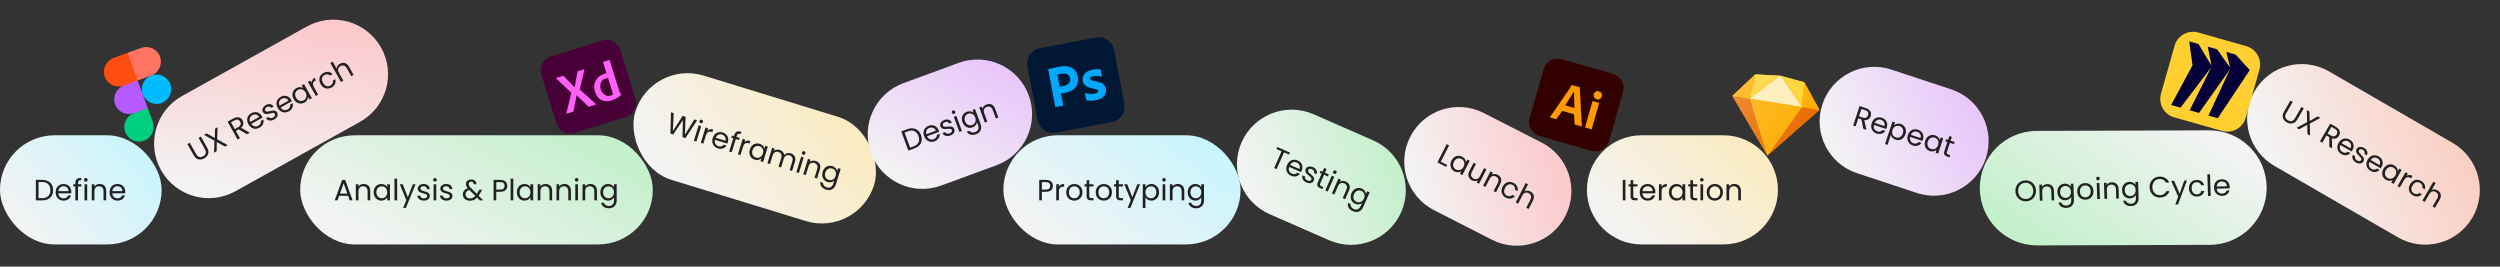<svg width="1191" height="127" viewBox="0 0 1191 127" fill="none" xmlns="http://www.w3.org/2000/svg">
<rect x="0" y="0" width="1191" height="127" fill="#333333" stroke="none"/>
<rect x="143" y="64.449" width="168" height="52" rx="26" fill="url(#paint0_linear_22902_166)"/>
<path d="M165.846 93.279H161.59L160.806 95.449H159.462L162.99 85.747H164.46L167.974 95.449H166.63L165.846 93.279ZM165.482 92.243L163.718 87.315L161.954 92.243H165.482ZM173.25 87.637C174.183 87.637 174.939 87.922 175.518 88.491C176.096 89.051 176.386 89.863 176.386 90.927V95.449H175.126V91.109C175.126 90.344 174.934 89.761 174.552 89.359C174.169 88.949 173.646 88.743 172.984 88.743C172.312 88.743 171.775 88.953 171.374 89.373C170.982 89.793 170.786 90.405 170.786 91.207V95.449H169.512V87.777H170.786V88.869C171.038 88.477 171.378 88.174 171.808 87.959C172.246 87.745 172.727 87.637 173.25 87.637ZM177.991 91.585C177.991 90.801 178.149 90.115 178.467 89.527C178.784 88.93 179.218 88.468 179.769 88.141C180.329 87.815 180.949 87.651 181.631 87.651C182.303 87.651 182.886 87.796 183.381 88.085C183.875 88.375 184.244 88.739 184.487 89.177V87.777H185.775V95.449H184.487V94.021C184.235 94.469 183.857 94.843 183.353 95.141C182.858 95.431 182.279 95.575 181.617 95.575C180.935 95.575 180.319 95.407 179.769 95.071C179.218 94.735 178.784 94.264 178.467 93.657C178.149 93.051 177.991 92.36 177.991 91.585ZM184.487 91.599C184.487 91.021 184.37 90.517 184.137 90.087C183.903 89.658 183.586 89.331 183.185 89.107C182.793 88.874 182.359 88.757 181.883 88.757C181.407 88.757 180.973 88.869 180.581 89.093C180.189 89.317 179.876 89.644 179.643 90.073C179.409 90.503 179.293 91.007 179.293 91.585C179.293 92.173 179.409 92.687 179.643 93.125C179.876 93.555 180.189 93.886 180.581 94.119C180.973 94.343 181.407 94.455 181.883 94.455C182.359 94.455 182.793 94.343 183.185 94.119C183.586 93.886 183.903 93.555 184.137 93.125C184.37 92.687 184.487 92.178 184.487 91.599ZM189.202 85.089V95.449H187.928V85.089H189.202ZM197.981 87.777L193.361 99.061H192.045L193.557 95.365L190.463 87.777H191.877L194.285 93.993L196.665 87.777H197.981ZM201.978 95.575C201.39 95.575 200.862 95.477 200.396 95.281C199.929 95.076 199.56 94.796 199.29 94.441C199.019 94.077 198.87 93.662 198.842 93.195H200.158C200.195 93.578 200.372 93.891 200.69 94.133C201.016 94.376 201.441 94.497 201.964 94.497C202.449 94.497 202.832 94.39 203.112 94.175C203.392 93.961 203.532 93.69 203.532 93.363C203.532 93.027 203.382 92.78 203.084 92.621C202.785 92.453 202.323 92.29 201.698 92.131C201.128 91.982 200.662 91.833 200.298 91.683C199.943 91.525 199.635 91.296 199.374 90.997C199.122 90.689 198.996 90.288 198.996 89.793C198.996 89.401 199.112 89.042 199.346 88.715C199.579 88.389 199.91 88.132 200.34 87.945C200.769 87.749 201.259 87.651 201.81 87.651C202.659 87.651 203.345 87.866 203.868 88.295C204.39 88.725 204.67 89.313 204.708 90.059H203.434C203.406 89.658 203.242 89.336 202.944 89.093C202.654 88.851 202.262 88.729 201.768 88.729C201.31 88.729 200.946 88.827 200.676 89.023C200.405 89.219 200.27 89.476 200.27 89.793C200.27 90.045 200.349 90.255 200.508 90.423C200.676 90.582 200.881 90.713 201.124 90.815C201.376 90.909 201.721 91.016 202.16 91.137C202.71 91.287 203.158 91.436 203.504 91.585C203.849 91.725 204.143 91.94 204.386 92.229C204.638 92.519 204.768 92.897 204.778 93.363C204.778 93.783 204.661 94.161 204.428 94.497C204.194 94.833 203.863 95.099 203.434 95.295C203.014 95.482 202.528 95.575 201.978 95.575ZM207.234 86.531C206.991 86.531 206.786 86.447 206.618 86.279C206.45 86.111 206.366 85.906 206.366 85.663C206.366 85.421 206.45 85.215 206.618 85.047C206.786 84.879 206.991 84.795 207.234 84.795C207.467 84.795 207.663 84.879 207.822 85.047C207.99 85.215 208.074 85.421 208.074 85.663C208.074 85.906 207.99 86.111 207.822 86.279C207.663 86.447 207.467 86.531 207.234 86.531ZM207.85 87.777V95.449H206.576V87.777H207.85ZM212.737 95.575C212.149 95.575 211.622 95.477 211.155 95.281C210.689 95.076 210.32 94.796 210.049 94.441C209.779 94.077 209.629 93.662 209.601 93.195H210.917C210.955 93.578 211.132 93.891 211.449 94.133C211.776 94.376 212.201 94.497 212.723 94.497C213.209 94.497 213.591 94.39 213.871 94.175C214.151 93.961 214.291 93.69 214.291 93.363C214.291 93.027 214.142 92.78 213.843 92.621C213.545 92.453 213.083 92.29 212.457 92.131C211.888 91.982 211.421 91.833 211.057 91.683C210.703 91.525 210.395 91.296 210.133 90.997C209.881 90.689 209.755 90.288 209.755 89.793C209.755 89.401 209.872 89.042 210.105 88.715C210.339 88.389 210.67 88.132 211.099 87.945C211.529 87.749 212.019 87.651 212.569 87.651C213.419 87.651 214.105 87.866 214.627 88.295C215.15 88.725 215.43 89.313 215.467 90.059H214.193C214.165 89.658 214.002 89.336 213.703 89.093C213.414 88.851 213.022 88.729 212.527 88.729C212.07 88.729 211.706 88.827 211.435 89.023C211.165 89.219 211.029 89.476 211.029 89.793C211.029 90.045 211.109 90.255 211.267 90.423C211.435 90.582 211.641 90.713 211.883 90.815C212.135 90.909 212.481 91.016 212.919 91.137C213.47 91.287 213.918 91.436 214.263 91.585C214.609 91.725 214.903 91.94 215.145 92.229C215.397 92.519 215.528 92.897 215.537 93.363C215.537 93.783 215.421 94.161 215.187 94.497C214.954 94.833 214.623 95.099 214.193 95.295C213.773 95.482 213.288 95.575 212.737 95.575ZM228.558 95.449L227.284 94.161C226.808 94.656 226.3 95.025 225.758 95.267C225.217 95.501 224.606 95.617 223.924 95.617C223.252 95.617 222.655 95.496 222.132 95.253C221.619 95.011 221.218 94.665 220.928 94.217C220.648 93.769 220.508 93.247 220.508 92.649C220.508 91.968 220.7 91.371 221.082 90.857C221.474 90.335 222.048 89.924 222.804 89.625C222.506 89.271 222.291 88.944 222.16 88.645C222.03 88.347 221.964 88.02 221.964 87.665C221.964 87.255 222.067 86.886 222.272 86.559C222.487 86.223 222.79 85.962 223.182 85.775C223.574 85.589 224.027 85.495 224.54 85.495C225.044 85.495 225.483 85.593 225.856 85.789C226.23 85.985 226.51 86.261 226.696 86.615C226.883 86.961 226.967 87.348 226.948 87.777H225.674C225.684 87.395 225.576 87.096 225.352 86.881C225.128 86.657 224.839 86.545 224.484 86.545C224.111 86.545 223.808 86.653 223.574 86.867C223.35 87.073 223.238 87.339 223.238 87.665C223.238 87.945 223.313 88.216 223.462 88.477C223.621 88.739 223.882 89.061 224.246 89.443L227.158 92.369L227.41 91.977L228.362 90.381H229.734L228.586 92.369C228.428 92.649 228.241 92.943 228.026 93.251L230.224 95.449H228.558ZM223.924 94.525C224.428 94.525 224.881 94.427 225.282 94.231C225.693 94.035 226.08 93.732 226.444 93.321L223.574 90.437C222.38 90.895 221.782 91.618 221.782 92.607C221.782 93.158 221.978 93.615 222.37 93.979C222.772 94.343 223.29 94.525 223.924 94.525ZM241.674 88.547C241.674 89.359 241.394 90.036 240.834 90.577C240.284 91.109 239.439 91.375 238.3 91.375H236.424V95.449H235.15V85.691H238.3C239.402 85.691 240.237 85.957 240.806 86.489C241.385 87.021 241.674 87.707 241.674 88.547ZM238.3 90.325C239.01 90.325 239.532 90.171 239.868 89.863C240.204 89.555 240.372 89.117 240.372 88.547C240.372 87.343 239.682 86.741 238.3 86.741H236.424V90.325H238.3ZM244.532 85.089V95.449H243.258V85.089H244.532ZM246.227 91.585C246.227 90.801 246.386 90.115 246.703 89.527C247.02 88.93 247.454 88.468 248.005 88.141C248.565 87.815 249.186 87.651 249.867 87.651C250.539 87.651 251.122 87.796 251.617 88.085C252.112 88.375 252.48 88.739 252.723 89.177V87.777H254.011V95.449H252.723V94.021C252.471 94.469 252.093 94.843 251.589 95.141C251.094 95.431 250.516 95.575 249.853 95.575C249.172 95.575 248.556 95.407 248.005 95.071C247.454 94.735 247.02 94.264 246.703 93.657C246.386 93.051 246.227 92.36 246.227 91.585ZM252.723 91.599C252.723 91.021 252.606 90.517 252.373 90.087C252.14 89.658 251.822 89.331 251.421 89.107C251.029 88.874 250.595 88.757 250.119 88.757C249.643 88.757 249.209 88.869 248.817 89.093C248.425 89.317 248.112 89.644 247.879 90.073C247.646 90.503 247.529 91.007 247.529 91.585C247.529 92.173 247.646 92.687 247.879 93.125C248.112 93.555 248.425 93.886 248.817 94.119C249.209 94.343 249.643 94.455 250.119 94.455C250.595 94.455 251.029 94.343 251.421 94.119C251.822 93.886 252.14 93.555 252.373 93.125C252.606 92.687 252.723 92.178 252.723 91.599ZM259.902 87.637C260.835 87.637 261.591 87.922 262.17 88.491C262.749 89.051 263.038 89.863 263.038 90.927V95.449H261.778V91.109C261.778 90.344 261.587 89.761 261.204 89.359C260.821 88.949 260.299 88.743 259.636 88.743C258.964 88.743 258.427 88.953 258.026 89.373C257.634 89.793 257.438 90.405 257.438 91.207V95.449H256.164V87.777H257.438V88.869C257.69 88.477 258.031 88.174 258.46 87.959C258.899 87.745 259.379 87.637 259.902 87.637ZM268.857 87.637C269.79 87.637 270.546 87.922 271.125 88.491C271.704 89.051 271.993 89.863 271.993 90.927V95.449H270.733V91.109C270.733 90.344 270.542 89.761 270.159 89.359C269.776 88.949 269.254 88.743 268.591 88.743C267.919 88.743 267.382 88.953 266.981 89.373C266.589 89.793 266.393 90.405 266.393 91.207V95.449H265.119V87.777H266.393V88.869C266.645 88.477 266.986 88.174 267.415 87.959C267.854 87.745 268.334 87.637 268.857 87.637ZM274.732 86.531C274.489 86.531 274.284 86.447 274.116 86.279C273.948 86.111 273.864 85.906 273.864 85.663C273.864 85.421 273.948 85.215 274.116 85.047C274.284 84.879 274.489 84.795 274.732 84.795C274.965 84.795 275.161 84.879 275.32 85.047C275.488 85.215 275.572 85.421 275.572 85.663C275.572 85.906 275.488 86.111 275.32 86.279C275.161 86.447 274.965 86.531 274.732 86.531ZM275.348 87.777V95.449H274.074V87.777H275.348ZM281.257 87.637C282.191 87.637 282.947 87.922 283.525 88.491C284.104 89.051 284.393 89.863 284.393 90.927V95.449H283.133V91.109C283.133 90.344 282.942 89.761 282.559 89.359C282.177 88.949 281.654 88.743 280.991 88.743C280.319 88.743 279.783 88.953 279.381 89.373C278.989 89.793 278.793 90.405 278.793 91.207V95.449H277.519V87.777H278.793V88.869C279.045 88.477 279.386 88.174 279.815 87.959C280.254 87.745 280.735 87.637 281.257 87.637ZM289.638 87.651C290.301 87.651 290.88 87.796 291.374 88.085C291.878 88.375 292.252 88.739 292.494 89.177V87.777H293.782V95.617C293.782 96.317 293.633 96.938 293.334 97.479C293.036 98.03 292.606 98.459 292.046 98.767C291.496 99.075 290.852 99.229 290.114 99.229C289.106 99.229 288.266 98.991 287.594 98.515C286.922 98.039 286.526 97.391 286.404 96.569H287.664C287.804 97.036 288.094 97.409 288.532 97.689C288.971 97.979 289.498 98.123 290.114 98.123C290.814 98.123 291.384 97.904 291.822 97.465C292.27 97.027 292.494 96.411 292.494 95.617V94.007C292.242 94.455 291.869 94.829 291.374 95.127C290.88 95.426 290.301 95.575 289.638 95.575C288.957 95.575 288.336 95.407 287.776 95.071C287.226 94.735 286.792 94.264 286.474 93.657C286.157 93.051 285.998 92.36 285.998 91.585C285.998 90.801 286.157 90.115 286.474 89.527C286.792 88.93 287.226 88.468 287.776 88.141C288.336 87.815 288.957 87.651 289.638 87.651ZM292.494 91.599C292.494 91.021 292.378 90.517 292.144 90.087C291.911 89.658 291.594 89.331 291.192 89.107C290.8 88.874 290.366 88.757 289.89 88.757C289.414 88.757 288.98 88.869 288.588 89.093C288.196 89.317 287.884 89.644 287.65 90.073C287.417 90.503 287.3 91.007 287.3 91.585C287.3 92.173 287.417 92.687 287.65 93.125C287.884 93.555 288.196 93.886 288.588 94.119C288.98 94.343 289.414 94.455 289.89 94.455C290.366 94.455 290.8 94.343 291.192 94.119C291.594 93.886 291.911 93.555 292.144 93.125C292.378 92.687 292.494 92.178 292.494 91.599Z" fill="#212121"/>
<rect y="64.449" width="77" height="52" rx="26" fill="url(#paint1_linear_22902_166)"/>
<path d="M20.116 85.691C21.18 85.691 22.099 85.892 22.874 86.293C23.658 86.685 24.255 87.25 24.666 87.987C25.086 88.725 25.296 89.593 25.296 90.591C25.296 91.59 25.086 92.458 24.666 93.195C24.255 93.923 23.658 94.483 22.874 94.875C22.099 95.258 21.18 95.449 20.116 95.449H17.078V85.691H20.116ZM20.116 94.399C21.376 94.399 22.337 94.068 23 93.405C23.663 92.733 23.994 91.795 23.994 90.591C23.994 89.378 23.658 88.431 22.986 87.749C22.323 87.068 21.367 86.727 20.116 86.727H18.352V94.399H20.116ZM33.976 91.319C33.976 91.562 33.962 91.819 33.934 92.089H27.802C27.849 92.845 28.106 93.438 28.572 93.867C29.048 94.287 29.622 94.497 30.294 94.497C30.845 94.497 31.302 94.371 31.666 94.119C32.04 93.858 32.301 93.513 32.45 93.083H33.822C33.617 93.821 33.206 94.423 32.59 94.889C31.974 95.347 31.209 95.575 30.294 95.575C29.566 95.575 28.913 95.412 28.334 95.085C27.765 94.759 27.317 94.297 26.99 93.699C26.664 93.093 26.5 92.393 26.5 91.599C26.5 90.806 26.659 90.111 26.976 89.513C27.294 88.916 27.737 88.459 28.306 88.141C28.885 87.815 29.548 87.651 30.294 87.651C31.022 87.651 31.666 87.81 32.226 88.127C32.786 88.445 33.216 88.883 33.514 89.443C33.822 89.994 33.976 90.619 33.976 91.319ZM32.66 91.053C32.66 90.568 32.553 90.153 32.338 89.807C32.124 89.453 31.83 89.187 31.456 89.009C31.092 88.823 30.686 88.729 30.238 88.729C29.594 88.729 29.044 88.935 28.586 89.345C28.138 89.756 27.882 90.325 27.816 91.053H32.66ZM38.78 88.827H37.17V95.449H35.896V88.827H34.902V87.777H35.896V87.231C35.896 86.373 36.115 85.747 36.554 85.355C37.002 84.954 37.716 84.753 38.696 84.753V85.817C38.136 85.817 37.739 85.929 37.506 86.153C37.282 86.368 37.17 86.727 37.17 87.231V87.777H38.78V88.827ZM40.923 86.531C40.681 86.531 40.475 86.447 40.307 86.279C40.139 86.111 40.056 85.906 40.056 85.663C40.056 85.421 40.139 85.215 40.307 85.047C40.475 84.879 40.681 84.795 40.923 84.795C41.157 84.795 41.353 84.879 41.511 85.047C41.679 85.215 41.764 85.421 41.764 85.663C41.764 85.906 41.679 86.111 41.511 86.279C41.353 86.447 41.157 86.531 40.923 86.531ZM41.539 87.777V95.449H40.266V87.777H41.539ZM47.449 87.637C48.382 87.637 49.138 87.922 49.717 88.491C50.295 89.051 50.585 89.863 50.585 90.927V95.449H49.325V91.109C49.325 90.344 49.133 89.761 48.751 89.359C48.368 88.949 47.846 88.743 47.183 88.743C46.511 88.743 45.974 88.953 45.573 89.373C45.181 89.793 44.985 90.405 44.985 91.207V95.449H43.711V87.777H44.985V88.869C45.237 88.477 45.578 88.174 46.007 87.959C46.446 87.745 46.926 87.637 47.449 87.637ZM59.666 91.319C59.666 91.562 59.652 91.819 59.624 92.089H53.492C53.539 92.845 53.795 93.438 54.262 93.867C54.738 94.287 55.312 94.497 55.984 94.497C56.535 94.497 56.992 94.371 57.356 94.119C57.729 93.858 57.991 93.513 58.14 93.083H59.512C59.307 93.821 58.896 94.423 58.28 94.889C57.664 95.347 56.899 95.575 55.984 95.575C55.256 95.575 54.603 95.412 54.024 95.085C53.455 94.759 53.007 94.297 52.68 93.699C52.353 93.093 52.19 92.393 52.19 91.599C52.19 90.806 52.349 90.111 52.666 89.513C52.983 88.916 53.427 88.459 53.996 88.141C54.575 87.815 55.237 87.651 55.984 87.651C56.712 87.651 57.356 87.81 57.916 88.127C58.476 88.445 58.905 88.883 59.204 89.443C59.512 89.994 59.666 90.619 59.666 91.319ZM58.35 91.053C58.35 90.568 58.243 90.153 58.028 89.807C57.813 89.453 57.519 89.187 57.146 89.009C56.782 88.823 56.376 88.729 55.928 88.729C55.284 88.729 54.733 88.935 54.276 89.345C53.828 89.756 53.571 90.325 53.506 91.053H58.35Z" fill="#212121"/>
<rect width="119" height="52" rx="26" transform="matrix(0.956 0.293 -0.295 0.955 310.33 28.398)" fill="url(#paint2_linear_22902_166)"/>
<path d="M332.109 57.305L326.525 65.798L325.159 65.379L325.31 57.209L320.743 64.023L319.387 63.621L319.662 53.484L320.96 53.882L320.552 62.412L325.243 55.197L326.608 55.616L326.315 64.152L330.797 56.903L332.109 57.305ZM333.823 58.71C333.591 58.639 333.419 58.498 333.308 58.288C333.197 58.079 333.178 57.858 333.249 57.626C333.321 57.394 333.462 57.223 333.672 57.111C333.882 57 334.103 56.98 334.335 57.051C334.558 57.12 334.721 57.258 334.823 57.465C334.934 57.675 334.954 57.895 334.882 58.127C334.81 58.359 334.669 58.531 334.459 58.642C334.258 58.756 334.046 58.779 333.823 58.71ZM334.044 60.081L331.779 67.411L330.561 67.037L332.826 59.707L334.044 60.081ZM336.969 62.283C337.313 61.93 337.717 61.697 338.181 61.586C338.654 61.477 339.176 61.511 339.747 61.686L339.359 62.943L339.038 62.845C337.673 62.426 336.761 62.956 336.304 64.436L335.072 68.422L333.854 68.049L336.119 60.719L337.337 61.093L336.969 62.283ZM346.758 67.69C346.686 67.922 346.597 68.163 346.491 68.413L340.629 66.614C340.45 67.35 340.52 67.991 340.84 68.538C341.171 69.079 341.658 69.448 342.3 69.646C342.826 69.807 343.301 69.821 343.723 69.687C344.157 69.547 344.509 69.294 344.778 68.927L346.09 69.33C345.676 69.974 345.106 70.429 344.379 70.694C343.655 70.95 342.856 70.944 341.982 70.676C341.286 70.462 340.709 70.114 340.253 69.632C339.805 69.153 339.513 68.58 339.377 67.913C339.244 67.238 339.294 66.521 339.529 65.763C339.763 65.005 340.12 64.388 340.6 63.91C341.079 63.432 341.638 63.126 342.276 62.989C342.926 62.847 343.607 62.886 344.321 63.105C345.017 63.319 345.586 63.659 346.027 64.127C346.469 64.594 346.75 65.139 346.87 65.762C347.002 66.379 346.965 67.021 346.758 67.69ZM345.579 67.05C345.722 66.586 345.742 66.158 345.639 65.765C345.538 65.363 345.336 65.022 345.031 64.743C344.738 64.458 344.378 64.25 343.949 64.118C343.334 63.929 342.747 63.964 342.188 64.222C341.639 64.483 341.225 64.951 340.948 65.628L345.579 67.05ZM352.086 66.719L350.547 66.246L348.592 72.573L347.374 72.199L349.329 65.873L348.379 65.581L348.689 64.578L349.639 64.869L349.8 64.348C350.054 63.527 350.448 62.994 350.983 62.748C351.53 62.496 352.271 62.514 353.208 62.802L352.894 63.819C352.359 63.654 351.947 63.645 351.657 63.79C351.38 63.93 351.167 64.24 351.018 64.722L350.857 65.243L352.396 65.716L352.086 66.719ZM354.666 67.716C355.01 67.363 355.413 67.13 355.878 67.019C356.351 66.91 356.873 66.944 357.444 67.119L357.055 68.376L356.734 68.278C355.369 67.859 354.458 68.389 354 69.87L352.769 73.856L351.551 73.482L353.816 66.152L355.034 66.526L354.666 67.716ZM357.229 71.183C357.461 70.434 357.815 69.825 358.292 69.356C358.772 68.879 359.323 68.565 359.946 68.415C360.577 68.267 361.219 68.293 361.87 68.493C362.513 68.69 363.028 68.999 363.415 69.421C363.803 69.843 364.048 70.299 364.15 70.789L364.563 69.451L365.795 69.829L363.53 77.159L362.298 76.781L362.72 75.417C362.347 75.771 361.875 76.017 361.305 76.154C360.747 76.286 360.151 76.254 359.518 76.059C358.866 75.859 358.327 75.518 357.9 75.036C357.473 74.553 357.197 73.975 357.073 73.302C356.948 72.63 357.001 71.923 357.229 71.183ZM363.435 73.103C363.606 72.55 363.643 72.034 363.547 71.556C363.45 71.077 363.244 70.672 362.926 70.34C362.62 70.002 362.24 69.763 361.785 69.624C361.33 69.484 360.882 69.463 360.441 69.562C360 69.661 359.605 69.882 359.255 70.223C358.905 70.565 358.645 71.012 358.474 71.565C358.3 72.127 358.26 72.652 358.354 73.139C358.45 73.618 358.651 74.026 358.957 74.364C359.266 74.693 359.647 74.928 360.102 75.067C360.558 75.207 361.005 75.228 361.446 75.129C361.899 75.023 362.3 74.8 362.65 74.458C363.002 74.108 363.264 73.656 363.435 73.103ZM376.714 73.035C377.285 73.211 377.756 73.487 378.128 73.865C378.502 74.234 378.746 74.694 378.859 75.246C378.971 75.798 378.923 76.413 378.714 77.091L377.379 81.411L376.174 81.041L377.455 76.895C377.681 76.164 377.671 75.55 377.423 75.055C377.188 74.553 376.762 74.207 376.146 74.018C375.513 73.824 374.945 73.874 374.444 74.169C373.945 74.455 373.577 74.982 373.34 75.749L372.092 79.788L370.888 79.418L372.169 75.272C372.395 74.541 372.384 73.927 372.137 73.431C371.901 72.93 371.476 72.584 370.86 72.395C370.226 72.201 369.659 72.251 369.157 72.546C368.659 72.832 368.291 73.359 368.054 74.126L366.806 78.165L365.588 77.791L367.853 70.461L369.071 70.835L368.744 71.892C369.104 71.582 369.516 71.387 369.981 71.305C370.454 71.226 370.937 71.262 371.427 71.412C372.043 71.601 372.545 71.907 372.932 72.328C373.319 72.75 373.546 73.264 373.613 73.87C373.978 73.416 374.441 73.119 375.002 72.978C375.563 72.838 376.134 72.857 376.714 73.035ZM382.638 73.697C382.406 73.626 382.235 73.486 382.124 73.276C382.013 73.066 381.993 72.845 382.065 72.613C382.136 72.381 382.277 72.21 382.488 72.099C382.698 71.987 382.919 71.968 383.151 72.039C383.374 72.107 383.536 72.245 383.638 72.452C383.749 72.662 383.769 72.883 383.698 73.115C383.626 73.346 383.485 73.518 383.275 73.629C383.073 73.743 382.861 73.766 382.638 73.697ZM382.859 75.069L380.594 82.399L379.376 82.025L381.641 74.695L382.859 75.069ZM388.55 76.669C389.442 76.943 390.081 77.437 390.466 78.151C390.853 78.856 390.89 79.716 390.576 80.733L389.241 85.053L388.037 84.684L389.318 80.537C389.544 79.806 389.533 79.192 389.286 78.697C389.041 78.192 388.602 77.842 387.969 77.648C387.326 77.451 386.751 77.494 386.244 77.777C385.745 78.064 385.377 78.59 385.14 79.357L383.888 83.41L382.67 83.036L384.935 75.706L386.153 76.08L385.83 77.123C386.187 76.823 386.602 76.633 387.076 76.554C387.559 76.477 388.05 76.516 388.55 76.669ZM396.557 79.142C397.191 79.337 397.701 79.645 398.089 80.067C398.485 80.491 398.735 80.948 398.837 81.439L399.251 80.101L400.482 80.479L398.167 87.97C397.96 88.638 397.634 89.188 397.189 89.617C396.741 90.056 396.204 90.34 395.578 90.47C394.96 90.602 394.299 90.56 393.594 90.344C392.631 90.048 391.898 89.574 391.396 88.922C390.894 88.27 390.707 87.534 390.833 86.714L392.038 87.084C392.034 87.57 392.2 88.012 392.537 88.408C392.871 88.814 393.332 89.106 393.921 89.287C394.59 89.493 395.199 89.45 395.748 89.16C396.306 88.872 396.702 88.35 396.936 87.592L397.411 86.053C397.038 86.407 396.571 86.654 396.01 86.795C395.449 86.935 394.852 86.908 394.218 86.713C393.567 86.513 393.023 86.171 392.587 85.685C392.16 85.203 391.884 84.625 391.76 83.952C391.635 83.279 391.688 82.573 391.916 81.833C392.148 81.084 392.502 80.475 392.979 80.006C393.459 79.529 394.01 79.215 394.633 79.064C395.265 78.916 395.906 78.942 396.557 79.142ZM398.122 83.753C398.293 83.2 398.33 82.684 398.234 82.205C398.138 81.727 397.931 81.321 397.613 80.99C397.307 80.652 396.927 80.413 396.472 80.273C396.017 80.133 395.569 80.113 395.128 80.212C394.687 80.311 394.292 80.531 393.942 80.873C393.592 81.215 393.332 81.662 393.161 82.215C392.987 82.777 392.947 83.301 393.041 83.789C393.137 84.268 393.338 84.676 393.644 85.014C393.953 85.343 394.335 85.577 394.79 85.717C395.245 85.857 395.693 85.877 396.133 85.778C396.586 85.673 396.987 85.45 397.337 85.108C397.69 84.757 397.951 84.305 398.122 83.753Z" fill="#212121"/>
<rect x="478.008" y="64.449" width="113" height="52" rx="26" fill="url(#paint3_linear_22902_166)"/>
<path d="M501.61 88.547C501.61 89.359 501.33 90.036 500.77 90.577C500.219 91.109 499.374 91.375 498.236 91.375H496.36V95.449H495.086V85.691H498.236C499.337 85.691 500.172 85.957 500.742 86.489C501.32 87.021 501.61 87.707 501.61 88.547ZM498.236 90.325C498.945 90.325 499.468 90.171 499.804 89.863C500.14 89.555 500.308 89.117 500.308 88.547C500.308 87.343 499.617 86.741 498.236 86.741H496.36V90.325H498.236ZM504.467 89.023C504.691 88.585 505.009 88.244 505.419 88.001C505.839 87.759 506.348 87.637 506.945 87.637V88.953H506.609C505.181 88.953 504.467 89.728 504.467 91.277V95.449H503.193V87.777H504.467V89.023ZM511.762 95.575C511.043 95.575 510.39 95.412 509.802 95.085C509.223 94.759 508.766 94.297 508.43 93.699C508.103 93.093 507.94 92.393 507.94 91.599C507.94 90.815 508.108 90.125 508.444 89.527C508.789 88.921 509.256 88.459 509.844 88.141C510.432 87.815 511.09 87.651 511.818 87.651C512.546 87.651 513.204 87.815 513.792 88.141C514.38 88.459 514.842 88.916 515.178 89.513C515.523 90.111 515.696 90.806 515.696 91.599C515.696 92.393 515.519 93.093 515.164 93.699C514.819 94.297 514.347 94.759 513.75 95.085C513.153 95.412 512.49 95.575 511.762 95.575ZM511.762 94.455C512.219 94.455 512.649 94.348 513.05 94.133C513.451 93.919 513.773 93.597 514.016 93.167C514.268 92.738 514.394 92.215 514.394 91.599C514.394 90.983 514.273 90.461 514.03 90.031C513.787 89.602 513.47 89.285 513.078 89.079C512.686 88.865 512.261 88.757 511.804 88.757C511.337 88.757 510.908 88.865 510.516 89.079C510.133 89.285 509.825 89.602 509.592 90.031C509.359 90.461 509.242 90.983 509.242 91.599C509.242 92.225 509.354 92.752 509.578 93.181C509.811 93.611 510.119 93.933 510.502 94.147C510.885 94.353 511.305 94.455 511.762 94.455ZM518.925 88.827V93.349C518.925 93.723 519.004 93.989 519.163 94.147C519.322 94.297 519.597 94.371 519.989 94.371H520.927V95.449H519.779C519.07 95.449 518.538 95.286 518.183 94.959C517.828 94.633 517.651 94.096 517.651 93.349V88.827H516.657V87.777H517.651V85.845H518.925V87.777H520.927V88.827H518.925ZM525.817 95.575C525.098 95.575 524.445 95.412 523.857 95.085C523.278 94.759 522.821 94.297 522.485 93.699C522.158 93.093 521.995 92.393 521.995 91.599C521.995 90.815 522.163 90.125 522.499 89.527C522.844 88.921 523.311 88.459 523.899 88.141C524.487 87.815 525.145 87.651 525.873 87.651C526.601 87.651 527.259 87.815 527.847 88.141C528.435 88.459 528.897 88.916 529.233 89.513C529.578 90.111 529.751 90.806 529.751 91.599C529.751 92.393 529.573 93.093 529.219 93.699C528.873 94.297 528.402 94.759 527.805 95.085C527.207 95.412 526.545 95.575 525.817 95.575ZM525.817 94.455C526.274 94.455 526.703 94.348 527.105 94.133C527.506 93.919 527.828 93.597 528.071 93.167C528.323 92.738 528.449 92.215 528.449 91.599C528.449 90.983 528.327 90.461 528.085 90.031C527.842 89.602 527.525 89.285 527.133 89.079C526.741 88.865 526.316 88.757 525.859 88.757C525.392 88.757 524.963 88.865 524.571 89.079C524.188 89.285 523.88 89.602 523.647 90.031C523.413 90.461 523.297 90.983 523.297 91.599C523.297 92.225 523.409 92.752 523.633 93.181C523.866 93.611 524.174 93.933 524.557 94.147C524.939 94.353 525.359 94.455 525.817 94.455ZM532.98 88.827V93.349C532.98 93.723 533.059 93.989 533.218 94.147C533.376 94.297 533.652 94.371 534.044 94.371H534.982V95.449H533.834C533.124 95.449 532.592 95.286 532.238 94.959C531.883 94.633 531.706 94.096 531.706 93.349V88.827H530.712V87.777H531.706V85.845H532.98V87.777H534.982V88.827H532.98ZM543.133 87.777L538.513 99.061H537.197L538.709 95.365L535.615 87.777H537.029L539.437 93.993L541.817 87.777H543.133ZM545.688 89.191C545.94 88.753 546.313 88.389 546.808 88.099C547.312 87.801 547.895 87.651 548.558 87.651C549.239 87.651 549.855 87.815 550.406 88.141C550.966 88.468 551.405 88.93 551.722 89.527C552.039 90.115 552.198 90.801 552.198 91.585C552.198 92.36 552.039 93.051 551.722 93.657C551.405 94.264 550.966 94.735 550.406 95.071C549.855 95.407 549.239 95.575 548.558 95.575C547.905 95.575 547.326 95.431 546.822 95.141C546.327 94.843 545.949 94.474 545.688 94.035V99.089H544.414V87.777H545.688V89.191ZM550.896 91.585C550.896 91.007 550.779 90.503 550.546 90.073C550.313 89.644 549.995 89.317 549.594 89.093C549.202 88.869 548.768 88.757 548.292 88.757C547.825 88.757 547.391 88.874 546.99 89.107C546.598 89.331 546.281 89.663 546.038 90.101C545.805 90.531 545.688 91.03 545.688 91.599C545.688 92.178 545.805 92.687 546.038 93.125C546.281 93.555 546.598 93.886 546.99 94.119C547.391 94.343 547.825 94.455 548.292 94.455C548.768 94.455 549.202 94.343 549.594 94.119C549.995 93.886 550.313 93.555 550.546 93.125C550.779 92.687 550.896 92.173 550.896 91.585ZM554.533 86.531C554.29 86.531 554.085 86.447 553.917 86.279C553.749 86.111 553.665 85.906 553.665 85.663C553.665 85.421 553.749 85.215 553.917 85.047C554.085 84.879 554.29 84.795 554.533 84.795C554.766 84.795 554.962 84.879 555.121 85.047C555.289 85.215 555.373 85.421 555.373 85.663C555.373 85.906 555.289 86.111 555.121 86.279C554.962 86.447 554.766 86.531 554.533 86.531ZM555.149 87.777V95.449H553.875V87.777H555.149ZM561.058 87.637C561.992 87.637 562.748 87.922 563.326 88.491C563.905 89.051 564.194 89.863 564.194 90.927V95.449H562.934V91.109C562.934 90.344 562.743 89.761 562.36 89.359C561.978 88.949 561.455 88.743 560.792 88.743C560.12 88.743 559.584 88.953 559.182 89.373C558.79 89.793 558.594 90.405 558.594 91.207V95.449H557.32V87.777H558.594V88.869C558.846 88.477 559.187 88.174 559.616 87.959C560.055 87.745 560.536 87.637 561.058 87.637ZM569.439 87.651C570.102 87.651 570.681 87.796 571.175 88.085C571.679 88.375 572.053 88.739 572.295 89.177V87.777H573.583V95.617C573.583 96.317 573.434 96.938 573.135 97.479C572.837 98.03 572.407 98.459 571.847 98.767C571.297 99.075 570.653 99.229 569.915 99.229C568.907 99.229 568.067 98.991 567.395 98.515C566.723 98.039 566.327 97.391 566.205 96.569H567.465C567.605 97.036 567.895 97.409 568.333 97.689C568.772 97.979 569.299 98.123 569.915 98.123C570.615 98.123 571.185 97.904 571.623 97.465C572.071 97.027 572.295 96.411 572.295 95.617V94.007C572.043 94.455 571.67 94.829 571.175 95.127C570.681 95.426 570.102 95.575 569.439 95.575C568.758 95.575 568.137 95.407 567.577 95.071C567.027 94.735 566.593 94.264 566.275 93.657C565.958 93.051 565.799 92.36 565.799 91.585C565.799 90.801 565.958 90.115 566.275 89.527C566.593 88.93 567.027 88.468 567.577 88.141C568.137 87.815 568.758 87.651 569.439 87.651ZM572.295 91.599C572.295 91.021 572.179 90.517 571.945 90.087C571.712 89.658 571.395 89.331 570.993 89.107C570.601 88.874 570.167 88.757 569.691 88.757C569.215 88.757 568.781 88.869 568.389 89.093C567.997 89.317 567.685 89.644 567.451 90.073C567.218 90.503 567.101 91.007 567.101 91.585C567.101 92.173 567.218 92.687 567.451 93.125C567.685 93.555 567.997 93.886 568.389 94.119C568.781 94.343 569.215 94.455 569.691 94.455C570.167 94.455 570.601 94.343 570.993 94.119C571.395 93.886 571.712 93.555 571.945 93.125C572.179 92.687 572.295 92.178 572.295 91.599Z" fill="#212121"/>
<path d="M671.842 65.147C678.382 52.363 694.051 47.294 706.84 53.824L734.449 67.921C747.237 74.451 752.303 90.108 745.763 102.892C739.223 115.676 723.554 120.745 710.765 114.215L683.156 100.117C670.368 93.587 665.302 77.93 671.842 65.147Z" fill="url(#paint4_linear_22902_166)"/>
<path d="M686.381 77.022L689.423 78.575L688.951 79.497L684.774 77.365L689.219 68.677L690.353 69.257L686.381 77.022ZM691.492 76.456C691.849 75.758 692.303 75.22 692.853 74.841C693.408 74.453 694.005 74.239 694.644 74.199C695.292 74.163 695.919 74.299 696.526 74.609C697.124 74.915 697.578 75.309 697.887 75.791C698.195 76.274 698.358 76.766 698.374 77.267L699.012 76.02L700.159 76.606L696.665 83.436L695.518 82.85L696.168 81.579C695.74 81.863 695.233 82.024 694.648 82.06C694.076 82.093 693.495 81.959 692.904 81.657C692.298 81.347 691.825 80.918 691.488 80.368C691.151 79.819 690.979 79.202 690.972 78.517C690.966 77.833 691.139 77.146 691.492 76.456ZM697.271 79.423C697.535 78.908 697.66 78.406 697.648 77.918C697.636 77.429 697.502 76.994 697.247 76.612C697.004 76.226 696.67 75.925 696.246 75.709C695.823 75.492 695.385 75.394 694.934 75.415C694.483 75.437 694.055 75.585 693.652 75.861C693.249 76.138 692.915 76.533 692.652 77.048C692.384 77.572 692.254 78.082 692.262 78.579C692.274 79.067 692.402 79.504 692.645 79.89C692.892 80.268 693.227 80.565 693.651 80.781C694.075 80.998 694.513 81.095 694.964 81.074C695.428 81.049 695.861 80.898 696.265 80.622C696.672 80.338 697.008 79.938 697.271 79.423ZM708.136 80.679L704.642 87.509L703.507 86.93L704.024 85.92C703.629 86.159 703.186 86.278 702.693 86.278C702.213 86.274 701.74 86.153 701.274 85.915C700.742 85.644 700.32 85.292 700.006 84.859C699.697 84.418 699.531 83.914 699.506 83.347C699.491 82.783 699.644 82.186 699.967 81.554L702.014 77.553L703.136 78.126L701.166 81.978C700.822 82.65 700.727 83.257 700.88 83.796C701.038 84.328 701.412 84.744 702.003 85.046C702.609 85.355 703.183 85.412 703.723 85.217C704.264 85.021 704.717 84.566 705.082 83.851L707.002 80.1L708.136 80.679ZM713.445 83.233C714.276 83.657 714.82 84.254 715.076 85.024C715.336 85.786 715.224 86.641 714.739 87.588L712.68 91.614L711.558 91.041L713.534 87.177C713.883 86.496 713.978 85.889 713.82 85.358C713.666 84.818 713.294 84.398 712.704 84.096C712.106 83.791 711.532 83.734 710.983 83.925C710.443 84.121 709.99 84.576 709.625 85.29L707.692 89.067L706.558 88.488L710.052 81.657L711.187 82.237L710.689 83.209C711.092 82.975 711.534 82.859 712.014 82.864C712.502 82.872 712.979 82.995 713.445 83.233ZM715.863 88.916C716.224 88.21 716.68 87.667 717.231 87.288C717.785 86.9 718.386 86.689 719.034 86.652C719.69 86.621 720.342 86.77 720.99 87.101C721.83 87.53 722.415 88.086 722.747 88.769C723.088 89.456 723.16 90.206 722.965 91.018L721.743 90.394C721.839 89.919 721.779 89.474 721.561 89.059C721.352 88.648 720.998 88.316 720.499 88.061C719.851 87.73 719.212 87.687 718.584 87.932C717.96 88.168 717.439 88.694 717.022 89.508C716.602 90.331 716.476 91.068 716.645 91.721C716.815 92.373 717.224 92.865 717.872 93.196C718.371 93.451 718.846 93.546 719.298 93.484C719.749 93.421 720.148 93.205 720.493 92.837L721.715 93.461C721.175 94.065 720.523 94.439 719.757 94.583C718.996 94.718 718.204 94.576 717.381 94.156C716.733 93.825 716.229 93.384 715.871 92.834C715.521 92.289 715.341 91.678 715.33 91.002C715.32 90.326 715.497 89.631 715.863 88.916ZM729.056 91.204C729.572 91.467 729.98 91.817 730.281 92.254C730.586 92.682 730.742 93.176 730.75 93.735C730.765 94.299 730.612 94.896 730.289 95.528L728.229 99.553L727.107 98.98L729.084 95.117C729.432 94.435 729.527 93.829 729.369 93.297C729.216 92.758 728.844 92.337 728.254 92.036C727.655 91.731 727.081 91.673 726.533 91.865C725.992 92.06 725.539 92.516 725.174 93.23L723.242 97.007L722.107 96.427L726.825 87.204L727.96 87.784L726.239 91.149C726.642 90.914 727.087 90.801 727.576 90.81C728.072 90.822 728.566 90.954 729.056 91.204Z" fill="#212121"/>
<path d="M756.008 90.449C756.008 76.09 767.648 64.449 782.008 64.449H821.008C835.367 64.449 847.008 76.09 847.008 90.449C847.008 104.809 835.367 116.449 821.008 116.449H782.008C767.648 116.449 756.008 104.809 756.008 90.449Z" fill="url(#paint5_linear_22902_166)"/>
<path d="M774.36 85.691V95.449H773.086V85.691H774.36ZM778.085 88.827V93.349C778.085 93.723 778.164 93.989 778.323 94.147C778.482 94.297 778.757 94.371 779.149 94.371H780.087V95.449H778.939C778.23 95.449 777.698 95.286 777.343 94.959C776.988 94.633 776.811 94.096 776.811 93.349V88.827H775.817V87.777H776.811V85.845H778.085V87.777H780.087V88.827H778.085ZM788.631 91.319C788.631 91.562 788.617 91.819 788.589 92.089H782.457C782.503 92.845 782.76 93.438 783.227 93.867C783.703 94.287 784.277 94.497 784.949 94.497C785.499 94.497 785.957 94.371 786.321 94.119C786.694 93.858 786.955 93.513 787.105 93.083H788.477C788.271 93.821 787.861 94.423 787.245 94.889C786.629 95.347 785.863 95.575 784.949 95.575C784.221 95.575 783.567 95.412 782.989 95.085C782.419 94.759 781.971 94.297 781.645 93.699C781.318 93.093 781.155 92.393 781.155 91.599C781.155 90.806 781.313 90.111 781.631 89.513C781.948 88.916 782.391 88.459 782.961 88.141C783.539 87.815 784.202 87.651 784.949 87.651C785.677 87.651 786.321 87.81 786.881 88.127C787.441 88.445 787.87 88.883 788.169 89.443C788.477 89.994 788.631 90.619 788.631 91.319ZM787.315 91.053C787.315 90.568 787.207 90.153 786.993 89.807C786.778 89.453 786.484 89.187 786.111 89.009C785.747 88.823 785.341 88.729 784.893 88.729C784.249 88.729 783.698 88.935 783.241 89.345C782.793 89.756 782.536 90.325 782.471 91.053H787.315ZM791.586 89.023C791.81 88.585 792.128 88.244 792.538 88.001C792.958 87.759 793.467 87.637 794.064 87.637V88.953H793.728C792.3 88.953 791.586 89.728 791.586 91.277V95.449H790.312V87.777H791.586V89.023ZM795.059 91.585C795.059 90.801 795.218 90.115 795.535 89.527C795.852 88.93 796.286 88.468 796.837 88.141C797.397 87.815 798.018 87.651 798.699 87.651C799.371 87.651 799.954 87.796 800.449 88.085C800.944 88.375 801.312 88.739 801.555 89.177V87.777H802.843V95.449H801.555V94.021C801.303 94.469 800.925 94.843 800.421 95.141C799.926 95.431 799.348 95.575 798.685 95.575C798.004 95.575 797.388 95.407 796.837 95.071C796.286 94.735 795.852 94.264 795.535 93.657C795.218 93.051 795.059 92.36 795.059 91.585ZM801.555 91.599C801.555 91.021 801.438 90.517 801.205 90.087C800.972 89.658 800.654 89.331 800.253 89.107C799.861 88.874 799.427 88.757 798.951 88.757C798.475 88.757 798.041 88.869 797.649 89.093C797.257 89.317 796.944 89.644 796.711 90.073C796.478 90.503 796.361 91.007 796.361 91.585C796.361 92.173 796.478 92.687 796.711 93.125C796.944 93.555 797.257 93.886 797.649 94.119C798.041 94.343 798.475 94.455 798.951 94.455C799.427 94.455 799.861 94.343 800.253 94.119C800.654 93.886 800.972 93.555 801.205 93.125C801.438 92.687 801.555 92.178 801.555 91.599ZM806.55 88.827V93.349C806.55 93.723 806.629 93.989 806.788 94.147C806.947 94.297 807.222 94.371 807.614 94.371H808.552V95.449H807.404C806.695 95.449 806.163 95.286 805.808 94.959C805.453 94.633 805.276 94.096 805.276 93.349V88.827H804.282V87.777H805.276V85.845H806.55V87.777H808.552V88.827H806.55ZM810.754 86.531C810.511 86.531 810.306 86.447 810.138 86.279C809.97 86.111 809.886 85.906 809.886 85.663C809.886 85.421 809.97 85.215 810.138 85.047C810.306 84.879 810.511 84.795 810.754 84.795C810.987 84.795 811.183 84.879 811.342 85.047C811.51 85.215 811.594 85.421 811.594 85.663C811.594 85.906 811.51 86.111 811.342 86.279C811.183 86.447 810.987 86.531 810.754 86.531ZM811.37 87.777V95.449H810.096V87.777H811.37ZM816.887 95.575C816.168 95.575 815.515 95.412 814.927 95.085C814.348 94.759 813.891 94.297 813.555 93.699C813.228 93.093 813.065 92.393 813.065 91.599C813.065 90.815 813.233 90.125 813.569 89.527C813.914 88.921 814.381 88.459 814.969 88.141C815.557 87.815 816.215 87.651 816.943 87.651C817.671 87.651 818.329 87.815 818.917 88.141C819.505 88.459 819.967 88.916 820.303 89.513C820.648 90.111 820.821 90.806 820.821 91.599C820.821 92.393 820.644 93.093 820.289 93.699C819.944 94.297 819.472 94.759 818.875 95.085C818.278 95.412 817.615 95.575 816.887 95.575ZM816.887 94.455C817.344 94.455 817.774 94.348 818.175 94.133C818.576 93.919 818.898 93.597 819.141 93.167C819.393 92.738 819.519 92.215 819.519 91.599C819.519 90.983 819.398 90.461 819.155 90.031C818.912 89.602 818.595 89.285 818.203 89.079C817.811 88.865 817.386 88.757 816.929 88.757C816.462 88.757 816.033 88.865 815.641 89.079C815.258 89.285 814.95 89.602 814.717 90.031C814.484 90.461 814.367 90.983 814.367 91.599C814.367 92.225 814.479 92.752 814.703 93.181C814.936 93.611 815.244 93.933 815.627 94.147C816.01 94.353 816.43 94.455 816.887 94.455ZM826.234 87.637C827.167 87.637 827.923 87.922 828.502 88.491C829.081 89.051 829.37 89.863 829.37 90.927V95.449H828.11V91.109C828.11 90.344 827.919 89.761 827.536 89.359C827.153 88.949 826.631 88.743 825.968 88.743C825.296 88.743 824.759 88.953 824.358 89.373C823.966 89.793 823.77 90.405 823.77 91.207V95.449H822.496V87.777H823.77V88.869C824.022 88.477 824.363 88.174 824.792 87.959C825.231 87.745 825.711 87.637 826.234 87.637Z" fill="#212121"/>
<path d="M1074.01 43.509C1081.2 31.078 1097.1 26.826 1109.54 34.014L1168.41 68.05C1180.84 75.237 1185.09 91.141 1177.9 103.572C1170.71 116.003 1154.81 120.254 1142.38 113.067L1083.51 79.031C1071.08 71.844 1066.83 55.94 1074.01 43.509Z" fill="url(#paint6_linear_22902_166)"/>
<path d="M1092.26 48.561L1089.17 53.906C1088.73 54.658 1088.59 55.32 1088.75 55.894C1088.91 56.473 1089.32 56.951 1089.97 57.33C1090.62 57.703 1091.23 57.813 1091.8 57.66C1092.38 57.511 1092.89 57.061 1093.33 56.31L1096.42 50.965L1097.52 51.602L1094.44 56.935C1094.03 57.638 1093.54 58.151 1092.98 58.472C1092.42 58.785 1091.83 58.919 1091.21 58.873C1090.6 58.831 1090 58.638 1089.4 58.292C1088.8 57.946 1088.33 57.516 1087.98 57.002C1087.64 56.492 1087.46 55.917 1087.45 55.276C1087.46 54.633 1087.67 53.959 1088.07 53.257L1091.16 47.924L1092.26 48.561ZM1100.37 58.893L1100.52 64.611L1099.27 63.889L1099.16 59.422L1095.32 61.605L1094.1 60.897L1099.12 58.172L1098.97 52.442L1100.21 53.157L1100.33 57.643L1104.18 55.455L1105.42 56.17L1100.37 58.893ZM1109.68 69.906L1109.67 65.289L1108.33 64.518L1106.34 67.972L1105.23 67.334L1110.12 58.887L1112.84 60.463C1113.48 60.832 1113.96 61.252 1114.27 61.723C1114.59 62.198 1114.75 62.684 1114.75 63.182C1114.75 63.68 1114.62 64.167 1114.34 64.644C1114 65.225 1113.54 65.641 1112.94 65.889C1112.35 66.142 1111.68 66.147 1110.93 65.904L1111 70.67L1109.68 69.906ZM1108.84 63.633L1110.47 64.572C1111.07 64.918 1111.6 65.032 1112.07 64.914C1112.54 64.787 1112.92 64.478 1113.2 63.985C1113.49 63.484 1113.57 63.01 1113.43 62.562C1113.29 62.119 1112.92 61.723 1112.32 61.372L1110.69 60.433L1108.84 63.633ZM1120.73 71.526C1120.61 71.736 1120.47 71.951 1120.31 72.171L1115 69.102C1114.67 69.78 1114.59 70.422 1114.78 71.027C1114.98 71.629 1115.37 72.098 1115.96 72.434C1116.43 72.71 1116.89 72.83 1117.33 72.794C1117.79 72.754 1118.19 72.586 1118.53 72.289L1119.72 72.976C1119.17 73.511 1118.51 73.827 1117.75 73.923C1116.99 74.01 1116.21 73.825 1115.42 73.368C1114.79 73.003 1114.3 72.535 1113.96 71.962C1113.64 71.394 1113.48 70.77 1113.49 70.09C1113.52 69.401 1113.72 68.713 1114.12 68.026C1114.52 67.34 1115 66.817 1115.58 66.459C1116.15 66.1 1116.76 65.926 1117.42 65.937C1118.08 65.944 1118.74 66.134 1119.38 66.507C1120.01 66.872 1120.49 67.332 1120.82 67.887C1121.14 68.442 1121.29 69.036 1121.27 69.671C1121.26 70.302 1121.08 70.92 1120.73 71.526ZM1119.73 70.637C1119.97 70.217 1120.09 69.803 1120.07 69.397C1120.06 68.983 1119.94 68.605 1119.71 68.265C1119.49 67.921 1119.18 67.637 1118.79 67.413C1118.24 67.09 1117.66 66.993 1117.06 67.119C1116.46 67.251 1115.96 67.615 1115.53 68.212L1119.73 70.637ZM1122.41 77.412C1121.9 77.117 1121.49 76.769 1121.19 76.365C1120.89 75.954 1120.71 75.527 1120.65 75.084C1120.6 74.634 1120.68 74.2 1120.89 73.781L1122.03 74.44C1121.87 74.79 1121.86 75.15 1122.02 75.519C1122.18 75.892 1122.49 76.21 1122.94 76.471C1123.36 76.714 1123.74 76.813 1124.09 76.767C1124.44 76.722 1124.7 76.557 1124.86 76.274C1125.03 75.984 1125.03 75.695 1124.85 75.408C1124.67 75.113 1124.35 74.74 1123.89 74.29C1123.47 73.876 1123.14 73.513 1122.9 73.201C1122.68 72.886 1122.52 72.534 1122.45 72.145C1122.38 71.752 1122.48 71.342 1122.72 70.913C1122.92 70.574 1123.2 70.321 1123.57 70.155C1123.93 69.989 1124.35 69.933 1124.81 69.986C1125.28 70.031 1125.75 70.192 1126.23 70.468C1126.97 70.893 1127.45 71.422 1127.69 72.055C1127.93 72.688 1127.88 73.338 1127.54 74.003L1126.43 73.365C1126.61 73.004 1126.63 72.643 1126.49 72.284C1126.36 71.929 1126.08 71.627 1125.66 71.38C1125.26 71.151 1124.9 71.053 1124.56 71.088C1124.23 71.122 1123.99 71.276 1123.83 71.551C1123.7 71.769 1123.66 71.991 1123.72 72.216C1123.78 72.437 1123.9 72.653 1124.05 72.863C1124.23 73.07 1124.47 73.336 1124.79 73.661C1125.19 74.066 1125.5 74.419 1125.73 74.721C1125.96 75.015 1126.11 75.348 1126.17 75.72C1126.24 76.097 1126.17 76.489 1125.94 76.898C1125.73 77.262 1125.44 77.531 1125.07 77.705C1124.7 77.879 1124.28 77.943 1123.81 77.898C1123.35 77.849 1122.89 77.687 1122.41 77.412ZM1134.58 79.532C1134.46 79.743 1134.32 79.958 1134.16 80.178L1128.85 77.109C1128.51 77.787 1128.44 78.428 1128.63 79.033C1128.83 79.635 1129.22 80.104 1129.8 80.441C1130.28 80.716 1130.74 80.836 1131.18 80.8C1131.63 80.761 1132.03 80.593 1132.38 80.296L1133.57 80.983C1133.02 81.518 1132.36 81.834 1131.6 81.929C1130.83 82.017 1130.06 81.832 1129.26 81.374C1128.63 81.01 1128.15 80.541 1127.81 79.969C1127.48 79.401 1127.33 78.777 1127.34 78.096C1127.36 77.407 1127.57 76.72 1127.97 76.033C1128.37 75.346 1128.85 74.823 1129.43 74.465C1130 74.107 1130.61 73.933 1131.26 73.943C1131.93 73.95 1132.58 74.14 1133.23 74.514C1133.86 74.878 1134.34 75.338 1134.66 75.893C1134.99 76.448 1135.14 77.043 1135.12 77.677C1135.11 78.308 1134.93 78.926 1134.58 79.532ZM1133.58 78.643C1133.82 78.223 1133.93 77.81 1133.92 77.404C1133.91 76.989 1133.79 76.612 1133.56 76.271C1133.34 75.927 1133.03 75.644 1132.64 75.419C1132.08 75.097 1131.51 74.999 1130.9 75.126C1130.31 75.257 1129.8 75.621 1129.38 76.219L1133.58 78.643ZM1135.49 80.366C1135.89 79.687 1136.37 79.173 1136.93 78.823C1137.51 78.465 1138.12 78.282 1138.76 78.275C1139.4 78.272 1140.02 78.441 1140.61 78.782C1141.19 79.119 1141.63 79.536 1141.91 80.034C1142.19 80.532 1142.33 81.032 1142.32 81.533L1143.02 80.321L1144.14 80.966L1140.3 87.607L1139.18 86.963L1139.9 85.727C1139.45 85.988 1138.94 86.122 1138.35 86.129C1137.78 86.131 1137.21 85.967 1136.63 85.635C1136.04 85.294 1135.6 84.841 1135.29 84.274C1134.98 83.707 1134.84 83.082 1134.87 82.398C1134.9 81.714 1135.11 81.037 1135.49 80.366ZM1141.11 83.63C1141.4 83.129 1141.55 82.634 1141.56 82.146C1141.58 81.657 1141.46 81.215 1141.23 80.821C1141.01 80.422 1140.69 80.104 1140.28 79.866C1139.87 79.628 1139.43 79.507 1138.98 79.505C1138.53 79.503 1138.1 79.629 1137.68 79.884C1137.26 80.139 1136.91 80.517 1136.62 81.018C1136.33 81.527 1136.17 82.03 1136.15 82.526C1136.14 83.015 1136.24 83.458 1136.47 83.856C1136.69 84.246 1137.01 84.561 1137.43 84.799C1137.84 85.037 1138.27 85.157 1138.72 85.16C1139.19 85.159 1139.63 85.031 1140.04 84.776C1140.46 84.513 1140.82 84.131 1141.11 83.63ZM1146.48 83.76C1146.89 83.492 1147.34 83.356 1147.82 83.351C1148.3 83.351 1148.8 83.501 1149.32 83.8L1148.66 84.939L1148.37 84.771C1147.13 84.056 1146.13 84.37 1145.35 85.711L1143.26 89.323L1142.16 88.685L1146 82.043L1147.1 82.681L1146.48 83.76ZM1148.2 87.728C1148.59 87.041 1149.08 86.522 1149.65 86.172C1150.22 85.814 1150.83 85.634 1151.48 85.631C1152.14 85.633 1152.78 85.817 1153.41 86.181C1154.23 86.653 1154.78 87.239 1155.08 87.938C1155.38 88.642 1155.42 89.395 1155.18 90.196L1153.99 89.509C1154.11 89.04 1154.07 88.592 1153.88 88.166C1153.69 87.745 1153.36 87.394 1152.87 87.114C1152.24 86.75 1151.6 86.674 1150.96 86.886C1150.33 87.09 1149.78 87.588 1149.32 88.379C1148.86 89.179 1148.7 89.91 1148.83 90.57C1148.97 91.231 1149.35 91.743 1149.98 92.108C1150.47 92.388 1150.94 92.508 1151.39 92.469C1151.85 92.43 1152.25 92.235 1152.62 91.885L1153.81 92.572C1153.24 93.147 1152.57 93.487 1151.79 93.591C1151.03 93.687 1150.24 93.503 1149.44 93.041C1148.81 92.677 1148.33 92.21 1148 91.643C1147.68 91.08 1147.53 90.46 1147.56 89.784C1147.58 89.108 1147.8 88.423 1148.2 87.728ZM1161.25 90.698C1161.75 90.988 1162.14 91.359 1162.42 91.811C1162.7 92.254 1162.83 92.756 1162.81 93.315C1162.8 93.878 1162.61 94.467 1162.26 95.081L1160 98.996L1158.9 98.365L1161.08 94.608C1161.46 93.946 1161.59 93.345 1161.46 92.806C1161.33 92.259 1160.98 91.82 1160.41 91.488C1159.83 91.151 1159.26 91.065 1158.7 91.227C1158.15 91.395 1157.67 91.826 1157.27 92.521L1155.15 96.193L1154.04 95.555L1159.23 86.587L1160.33 87.224L1158.44 90.497C1158.86 90.284 1159.31 90.194 1159.79 90.228C1160.29 90.266 1160.77 90.423 1161.25 90.698Z" fill="#212121"/>
<path d="M591.49 67.79C597.284 54.651 612.642 48.672 625.794 54.436L654.188 66.878C667.34 72.641 673.305 87.965 667.512 101.104C661.718 114.242 646.36 120.221 633.208 114.458L604.814 102.015C591.662 96.252 585.697 80.929 591.49 67.79Z" fill="url(#paint7_linear_22902_166)"/>
<path d="M614.554 72.702L614.136 73.65L611.699 72.582L608.18 80.562L607.013 80.051L610.532 72.07L608.083 70.997L608.501 70.049L614.554 72.702ZM620.131 81.29C620.033 81.512 619.916 81.741 619.781 81.978L614.165 79.517C613.903 80.227 613.899 80.872 614.153 81.453C614.419 82.028 614.86 82.451 615.476 82.72C615.98 82.941 616.45 83.01 616.885 82.925C617.333 82.836 617.711 82.625 618.021 82.292L619.278 82.842C618.792 83.435 618.173 83.821 617.421 84C616.672 84.172 615.879 84.074 615.041 83.707C614.374 83.414 613.842 83.003 613.444 82.472C613.054 81.944 612.83 81.342 612.772 80.664C612.717 79.978 612.85 79.272 613.17 78.546C613.49 77.82 613.916 77.247 614.448 76.828C614.979 76.409 615.57 76.168 616.22 76.107C616.881 76.04 617.554 76.156 618.238 76.456C618.905 76.748 619.431 77.152 619.816 77.667C620.2 78.182 620.417 78.756 620.464 79.388C620.524 80.016 620.413 80.65 620.131 81.29ZM619.033 80.519C619.228 80.075 619.298 79.651 619.24 79.249C619.187 78.839 619.025 78.477 618.754 78.165C618.496 77.848 618.162 77.6 617.752 77.42C617.162 77.162 616.575 77.128 615.99 77.321C615.414 77.516 614.949 77.934 614.596 78.574L619.033 80.519ZM622.441 86.95C621.903 86.713 621.459 86.412 621.111 86.046C620.766 85.67 620.542 85.266 620.437 84.833C620.336 84.391 620.367 83.951 620.529 83.513L621.735 84.041C621.614 84.406 621.651 84.764 621.843 85.113C622.045 85.466 622.385 85.748 622.863 85.957C623.308 86.152 623.702 86.208 624.045 86.124C624.388 86.04 624.625 85.848 624.757 85.549C624.893 85.242 624.856 84.956 624.646 84.691C624.44 84.417 624.083 84.082 623.574 83.686C623.113 83.321 622.746 82.997 622.473 82.714C622.212 82.427 622.022 82.094 621.903 81.716C621.797 81.332 621.843 80.915 622.043 80.462C622.201 80.103 622.453 79.821 622.798 79.616C623.144 79.411 623.551 79.309 624.019 79.311C624.492 79.304 624.98 79.411 625.484 79.632C626.262 79.972 626.804 80.444 627.11 81.047C627.415 81.65 627.434 82.3 627.167 82.998L626 82.487C626.137 82.108 626.117 81.748 625.941 81.406C625.774 81.068 625.464 80.8 625.011 80.601C624.592 80.418 624.219 80.361 623.892 80.432C623.565 80.502 623.338 80.683 623.21 80.973C623.108 81.204 623.096 81.428 623.174 81.645C623.263 81.858 623.399 82.06 623.58 82.251C623.773 82.438 624.046 82.675 624.399 82.962C624.843 83.319 625.193 83.636 625.449 83.911C625.709 84.178 625.891 84.492 625.997 84.854C626.111 85.22 626.078 85.619 625.898 86.049C625.729 86.434 625.47 86.733 625.12 86.947C624.771 87.16 624.36 87.271 623.888 87.278C623.428 87.28 622.946 87.171 622.441 86.95ZM630.799 83.245L628.975 87.382C628.824 87.724 628.789 87.999 628.871 88.208C628.956 88.408 629.178 88.587 629.537 88.744L630.396 89.121L629.961 90.107L628.909 89.646C628.26 89.362 627.838 88.999 627.645 88.557C627.452 88.116 627.506 87.554 627.808 86.871L629.632 82.733L628.722 82.334L629.145 81.373L630.056 81.772L630.835 80.005L632.002 80.516L631.223 82.284L633.056 83.087L632.633 84.048L630.799 83.245ZM635.576 82.831C635.353 82.734 635.199 82.574 635.113 82.353C635.027 82.132 635.033 81.91 635.131 81.688C635.229 81.466 635.388 81.312 635.61 81.226C635.832 81.139 636.054 81.145 636.276 81.242C636.49 81.336 636.635 81.492 636.713 81.709C636.799 81.93 636.793 82.152 636.695 82.374C636.597 82.596 636.437 82.75 636.216 82.836C636.003 82.926 635.789 82.924 635.576 82.831ZM635.637 84.218L632.542 91.238L631.375 90.727L634.47 83.707L635.637 84.218ZM641.106 86.462C641.961 86.837 642.538 87.4 642.839 88.154C643.143 88.898 643.08 89.757 642.651 90.731L640.826 94.869L639.672 94.363L641.423 90.392C641.732 89.692 641.792 89.081 641.604 88.56C641.419 88.031 641.023 87.633 640.416 87.367C639.801 87.097 639.224 87.074 638.687 87.297C638.159 87.524 637.733 88.005 637.409 88.74L635.697 92.621L634.53 92.109L637.626 85.09L638.793 85.601L638.352 86.6C638.741 86.343 639.175 86.202 639.655 86.178C640.144 86.157 640.627 86.252 641.106 86.462ZM648.777 89.839C649.384 90.105 649.855 90.469 650.192 90.933C650.536 91.4 650.732 91.882 650.777 92.381L651.342 91.1L652.521 91.617L649.358 98.791C649.076 99.431 648.689 99.939 648.197 100.315C647.701 100.699 647.134 100.919 646.497 100.976C645.869 101.037 645.217 100.919 644.541 100.624C643.618 100.219 642.945 99.664 642.521 98.959C642.098 98.254 641.996 97.501 642.217 96.701L643.371 97.206C643.311 97.689 643.425 98.147 643.714 98.579C643.999 99.02 644.423 99.364 644.988 99.612C645.629 99.892 646.239 99.92 646.817 99.695C647.405 99.473 647.858 99 648.179 98.274L648.828 96.801C648.417 97.109 647.924 97.301 647.35 97.376C646.777 97.451 646.187 97.355 645.58 97.089C644.956 96.816 644.455 96.413 644.078 95.881C643.709 95.352 643.501 94.747 643.455 94.064C643.41 93.382 643.543 92.686 643.855 91.977C644.172 91.26 644.594 90.696 645.122 90.285C645.653 89.866 646.237 89.618 646.874 89.54C647.518 89.466 648.153 89.565 648.777 89.839ZM649.8 94.597C650.033 94.068 650.13 93.56 650.089 93.073C650.049 92.587 649.89 92.161 649.613 91.795C649.348 91.424 648.997 91.143 648.561 90.952C648.125 90.761 647.683 90.689 647.233 90.737C646.784 90.784 646.366 90.958 645.979 91.257C645.592 91.556 645.281 91.97 645.048 92.5C644.811 93.038 644.711 93.554 644.747 94.049C644.788 94.536 644.94 94.965 645.205 95.335C645.474 95.698 645.826 95.974 646.262 96.165C646.698 96.356 647.141 96.428 647.59 96.381C648.052 96.328 648.476 96.152 648.863 95.853C649.254 95.545 649.566 95.127 649.8 94.597Z" fill="#212121"/>
<path d="M868.193 49.675C872.718 36.047 887.44 28.652 901.074 33.157L929.559 42.569C943.194 47.074 950.578 61.773 946.053 75.401C941.528 89.028 926.807 96.424 913.173 91.919L884.687 82.507C871.053 78.002 863.668 63.303 868.193 49.675Z" fill="url(#paint8_linear_22902_166)"/>
<path d="M887.712 61.39L886.762 56.874L885.3 56.391L884.043 60.178L882.833 59.778L885.908 50.517L888.899 51.506C889.599 51.737 890.149 52.051 890.548 52.449C890.956 52.849 891.212 53.292 891.316 53.779C891.42 54.265 891.385 54.77 891.211 55.292C891 55.93 890.627 56.431 890.093 56.795C889.568 57.163 888.911 57.304 888.122 57.221L889.16 61.869L887.712 61.39ZM885.622 55.421L887.403 56.01C888.059 56.227 888.604 56.23 889.038 56.019C889.474 55.8 889.782 55.42 889.962 54.88C890.144 54.33 890.122 53.851 889.894 53.441C889.675 53.035 889.233 52.722 888.568 52.502L886.787 51.914L885.622 55.421ZM898.869 60.727C898.792 60.957 898.698 61.197 898.586 61.445L892.764 59.521C892.57 60.253 892.627 60.896 892.934 61.45C893.254 61.998 893.733 62.377 894.371 62.588C894.894 62.761 895.368 62.785 895.793 62.66C896.23 62.529 896.587 62.283 896.864 61.922L898.166 62.353C897.739 62.988 897.159 63.431 896.428 63.68C895.698 63.921 894.9 63.898 894.031 63.611C893.34 63.383 892.771 63.023 892.325 62.531C891.887 62.042 891.607 61.463 891.485 60.794C891.366 60.116 891.432 59.4 891.682 58.647C891.932 57.894 892.302 57.284 892.791 56.817C893.281 56.35 893.846 56.055 894.486 55.932C895.139 55.804 895.819 55.856 896.528 56.091C897.22 56.319 897.781 56.672 898.213 57.149C898.645 57.626 898.914 58.176 899.021 58.802C899.14 59.421 899.089 60.063 898.869 60.727ZM897.703 60.062C897.856 59.601 897.885 59.173 897.79 58.778C897.698 58.374 897.502 58.029 897.204 57.744C896.917 57.453 896.561 57.237 896.135 57.096C895.524 56.894 894.936 56.916 894.373 57.163C893.818 57.412 893.395 57.872 893.103 58.542L897.703 60.062ZM902.346 59.635C902.723 59.297 903.192 59.069 903.753 58.95C904.326 58.824 904.927 58.866 905.556 59.074C906.203 59.287 906.736 59.636 907.156 60.118C907.585 60.604 907.856 61.18 907.969 61.847C908.085 62.504 908.02 63.205 907.772 63.949C907.528 64.684 907.16 65.29 906.668 65.766C906.175 66.242 905.61 66.552 904.972 66.695C904.344 66.841 903.706 66.808 903.059 66.594C902.439 66.389 901.935 66.07 901.547 65.637C901.172 65.199 900.929 64.73 900.819 64.232L899.226 69.028L898.017 68.629L901.582 57.893L902.791 58.293L902.346 59.635ZM906.536 63.541C906.719 62.991 906.767 62.477 906.68 61.996C906.594 61.515 906.396 61.106 906.085 60.767C905.784 60.431 905.407 60.189 904.955 60.04C904.512 59.893 904.063 59.868 903.608 59.963C903.166 60.053 902.76 60.268 902.391 60.608C902.034 60.942 901.766 61.38 901.587 61.92C901.404 62.469 901.355 62.989 901.438 63.478C901.533 63.962 901.73 64.376 902.029 64.72C902.339 65.059 902.716 65.301 903.159 65.447C903.611 65.597 904.059 65.627 904.501 65.537C904.956 65.442 905.362 65.227 905.719 64.892C906.078 64.549 906.351 64.099 906.536 63.541ZM916.095 66.419C916.019 66.649 915.925 66.888 915.813 67.136L909.99 65.213C909.796 65.945 909.853 66.588 910.161 67.142C910.481 67.689 910.96 68.069 911.598 68.28C912.12 68.453 912.594 68.476 913.019 68.351C913.456 68.221 913.813 67.975 914.09 67.614L915.393 68.045C914.966 68.68 914.386 69.122 913.654 69.372C912.925 69.613 912.126 69.59 911.258 69.303C910.567 69.074 909.998 68.714 909.551 68.223C909.114 67.734 908.834 67.155 908.712 66.486C908.593 65.808 908.658 65.092 908.908 64.339C909.158 63.586 909.528 62.976 910.018 62.509C910.507 62.041 911.072 61.746 911.713 61.624C912.365 61.495 913.046 61.548 913.755 61.782C914.446 62.011 915.008 62.364 915.439 62.84C915.871 63.317 916.141 63.868 916.248 64.493C916.367 65.113 916.316 65.754 916.095 66.419ZM914.929 65.754C915.082 65.293 915.111 64.865 915.016 64.47C914.924 64.066 914.729 63.721 914.43 63.436C914.144 63.145 913.787 62.929 913.362 62.788C912.751 62.586 912.163 62.608 911.599 62.854C911.045 63.104 910.621 63.563 910.33 64.234L914.929 65.754ZM917.156 67.049C917.403 66.305 917.77 65.704 918.257 65.246C918.746 64.778 919.304 64.476 919.93 64.339C920.564 64.204 921.205 64.244 921.852 64.458C922.49 64.669 922.998 64.989 923.377 65.419C923.755 65.849 923.991 66.31 924.083 66.802L924.524 65.474L925.747 65.877L923.329 73.159L922.107 72.755L922.557 71.399C922.176 71.745 921.699 71.981 921.127 72.106C920.566 72.226 919.971 72.182 919.342 71.974C918.695 71.76 918.163 71.407 917.746 70.916C917.329 70.424 917.065 69.841 916.955 69.165C916.845 68.49 916.912 67.785 917.156 67.049ZM923.32 69.101C923.502 68.552 923.55 68.037 923.464 67.556C923.378 67.075 923.179 66.666 922.869 66.327C922.57 65.983 922.195 65.736 921.743 65.587C921.291 65.437 920.843 65.407 920.401 65.497C919.958 65.587 919.558 65.799 919.201 66.133C918.844 66.467 918.575 66.909 918.392 67.458C918.207 68.016 918.156 68.54 918.239 69.029C918.326 69.51 918.518 69.922 918.817 70.267C919.118 70.603 919.495 70.845 919.947 70.994C920.399 71.144 920.847 71.174 921.289 71.084C921.744 70.988 922.15 70.773 922.507 70.439C922.866 70.096 923.137 69.65 923.32 69.101ZM928.936 68.037L927.511 72.329C927.393 72.683 927.385 72.96 927.486 73.161C927.589 73.352 927.827 73.509 928.199 73.632L929.09 73.927L928.75 74.95L927.66 74.59C926.987 74.367 926.533 74.045 926.299 73.624C926.065 73.203 926.066 72.638 926.301 71.929L927.726 67.637L926.783 67.326L927.113 66.329L928.057 66.641L928.666 64.807L929.876 65.207L929.267 67.04L931.168 67.669L930.837 68.665L928.936 68.037Z" fill="#212121"/>
<path d="M414.98 72.945C410.021 59.469 416.929 44.537 430.41 39.593L456.698 29.952C470.18 25.008 485.129 31.924 490.089 45.4C495.048 58.876 488.14 73.808 474.659 78.752L448.371 88.393C434.89 93.337 419.94 86.421 414.98 72.945Z" fill="url(#paint9_linear_22902_166)"/>
<path d="M432.223 61.553C433.221 61.187 434.154 61.059 435.02 61.169C435.891 61.267 436.647 61.591 437.287 62.142C437.936 62.689 438.433 63.431 438.778 64.368C439.123 65.306 439.226 66.192 439.086 67.029C438.952 67.854 438.585 68.585 437.984 69.223C437.389 69.849 436.592 70.345 435.593 70.711L432.741 71.757L429.37 62.599L432.223 61.553ZM435.23 69.726C436.413 69.292 437.201 68.65 437.595 67.8C437.985 66.941 437.972 65.947 437.556 64.817C437.137 63.678 436.494 62.905 435.628 62.497C434.77 62.085 433.755 62.095 432.58 62.526L430.924 63.133L433.574 70.333L435.23 69.726ZM447.179 62.063C447.263 62.291 447.339 62.536 447.406 62.8L441.649 64.911C441.954 65.605 442.399 66.072 442.986 66.315C443.578 66.545 444.189 66.544 444.82 66.313C445.337 66.123 445.723 65.848 445.978 65.486C446.238 65.112 446.364 64.698 446.356 64.244L447.644 63.771C447.706 64.534 447.528 65.24 447.111 65.89C446.691 66.532 446.051 67.01 445.193 67.325C444.509 67.575 443.839 67.647 443.183 67.54C442.536 67.429 441.956 67.15 441.443 66.702C440.926 66.245 440.531 65.644 440.257 64.9C439.983 64.155 439.892 63.448 439.984 62.778C440.075 62.108 440.333 61.526 440.758 61.033C441.189 60.527 441.755 60.145 442.456 59.888C443.139 59.638 443.798 59.565 444.434 59.67C445.069 59.775 445.624 60.039 446.098 60.461C446.577 60.872 446.938 61.406 447.179 62.063ZM445.852 62.266C445.684 61.811 445.44 61.458 445.119 61.208C444.795 60.949 444.427 60.8 444.016 60.763C443.609 60.713 443.196 60.765 442.775 60.919C442.171 61.141 441.725 61.523 441.437 62.066C441.158 62.606 441.114 63.228 441.304 63.934L445.852 62.266ZM452.778 64.543C452.226 64.745 451.697 64.835 451.191 64.811C450.682 64.779 450.239 64.644 449.863 64.404C449.483 64.156 449.199 63.817 449.012 63.389L450.247 62.936C450.415 63.282 450.689 63.514 451.071 63.633C451.461 63.748 451.902 63.716 452.393 63.536C452.848 63.369 453.17 63.136 453.359 62.839C453.548 62.541 453.586 62.238 453.473 61.932C453.357 61.617 453.131 61.436 452.796 61.39C452.458 61.335 451.968 61.341 451.326 61.407C450.74 61.463 450.25 61.483 449.857 61.469C449.469 61.442 449.101 61.333 448.752 61.143C448.409 60.941 448.152 60.608 447.981 60.143C447.846 59.776 447.831 59.398 447.938 59.011C448.044 58.624 448.266 58.269 448.605 57.946C448.94 57.614 449.366 57.354 449.883 57.164C450.681 56.872 451.399 56.837 452.038 57.06C452.677 57.283 453.143 57.738 453.436 58.426L452.24 58.865C452.075 58.498 451.81 58.252 451.446 58.127C451.091 57.999 450.681 58.02 450.216 58.19C449.787 58.348 449.479 58.565 449.293 58.842C449.106 59.119 449.068 59.407 449.177 59.705C449.265 59.941 449.412 60.111 449.619 60.214C449.831 60.305 450.069 60.357 450.332 60.37C450.601 60.371 450.962 60.352 451.416 60.315C451.985 60.266 452.457 60.252 452.833 60.273C453.205 60.285 453.555 60.386 453.883 60.574C454.22 60.758 454.473 61.068 454.643 61.503C454.788 61.897 454.809 62.292 454.706 62.688C454.603 63.083 454.384 63.447 454.048 63.779C453.719 64.098 453.295 64.353 452.778 64.543ZM454.589 54.245C454.362 54.329 454.14 54.321 453.924 54.221C453.708 54.121 453.558 53.958 453.475 53.73C453.391 53.502 453.399 53.28 453.498 53.065C453.598 52.849 453.762 52.7 453.99 52.616C454.209 52.536 454.422 52.547 454.629 52.65C454.845 52.75 454.994 52.914 455.078 53.142C455.162 53.369 455.154 53.591 455.054 53.806C454.963 54.019 454.808 54.165 454.589 54.245ZM455.598 55.203L458.248 62.403L457.052 62.841L454.402 55.641L455.598 55.203ZM460.564 53.247C461.186 53.019 461.779 52.956 462.343 53.057C462.917 53.155 463.393 53.368 463.772 53.696L463.289 52.382L464.498 51.939L467.206 59.296C467.447 59.953 467.522 60.587 467.428 61.198C467.338 61.818 467.083 62.368 466.664 62.85C466.253 63.329 465.702 63.695 465.01 63.949C464.063 64.296 463.192 64.362 462.397 64.147C461.602 63.931 461.005 63.459 460.608 62.73L461.791 62.296C462.083 62.686 462.484 62.937 462.992 63.048C463.504 63.169 464.049 63.123 464.628 62.911C465.285 62.67 465.744 62.268 466.004 61.706C466.273 61.14 466.27 60.484 465.996 59.74L465.44 58.229C465.359 58.736 465.137 59.215 464.776 59.666C464.414 60.116 463.923 60.456 463.301 60.684C462.661 60.918 462.02 60.974 461.378 60.852C460.745 60.726 460.175 60.433 459.668 59.973C459.16 59.513 458.773 58.92 458.505 58.193C458.234 57.457 458.146 56.758 458.241 56.097C458.333 55.428 458.581 54.845 458.985 54.348C459.398 53.849 459.924 53.482 460.564 53.247ZM464.609 55.969C464.409 55.426 464.125 54.993 463.758 54.671C463.39 54.348 462.98 54.151 462.526 54.079C462.077 53.995 461.629 54.035 461.182 54.199C460.735 54.362 460.367 54.617 460.076 54.962C459.785 55.307 459.605 55.722 459.534 56.205C459.463 56.688 459.528 57.201 459.727 57.744C459.93 58.296 460.217 58.738 460.588 59.069C460.955 59.392 461.363 59.595 461.812 59.679C462.257 59.754 462.703 59.71 463.15 59.546C463.597 59.382 463.966 59.127 464.257 58.782C464.553 58.425 464.736 58.005 464.807 57.522C464.875 57.03 464.809 56.512 464.609 55.969ZM469.98 49.779C470.856 49.458 471.665 49.465 472.404 49.8C473.141 50.126 473.693 50.788 474.061 51.787L475.623 56.031L474.44 56.465L472.941 52.392C472.676 51.673 472.295 51.192 471.797 50.947C471.296 50.693 470.735 50.681 470.112 50.909C469.482 51.14 469.05 51.522 468.818 52.054C468.596 52.583 468.623 53.225 468.9 53.978L470.365 57.959L469.169 58.397L466.519 51.198L467.715 50.759L468.092 51.784C468.194 51.329 468.409 50.927 468.738 50.578C469.075 50.225 469.489 49.959 469.98 49.779Z" fill="#212121"/>
<path d="M76.723 81.08C69.696 68.557 74.169 52.74 86.713 45.751L146.115 12.655C158.659 5.666 174.524 10.152 181.55 22.674C188.577 35.197 184.104 51.015 171.56 58.004L112.158 91.1C99.614 98.089 83.749 93.603 76.723 81.08Z" fill="url(#paint10_linear_22902_166)"/>
<path d="M90.401 68.012L93.422 73.397C93.847 74.153 94.346 74.613 94.918 74.775C95.499 74.932 96.119 74.827 96.78 74.459C97.432 74.095 97.839 73.628 98 73.058C98.169 72.482 98.042 71.816 97.617 71.059L94.596 65.675L95.709 65.055L98.723 70.427C99.121 71.135 99.314 71.813 99.302 72.46C99.286 73.1 99.1 73.673 98.743 74.182C98.395 74.686 97.919 75.106 97.315 75.442C96.712 75.778 96.1 75.965 95.478 76.001C94.864 76.033 94.28 75.889 93.725 75.567C93.174 75.234 92.7 74.713 92.303 74.004L89.288 68.632L90.401 68.012ZM103.442 66.34L108.443 69.13L107.183 69.832L103.278 67.649L103.197 72.053L101.961 72.742L102.182 67.041L97.174 64.239L98.422 63.544L102.346 65.732L102.433 61.309L103.68 60.614L103.442 66.34ZM117.685 63.981L113.703 61.632L112.357 62.382L114.31 65.862L113.197 66.482L108.422 57.972L111.174 56.439C111.818 56.08 112.422 55.888 112.985 55.862C113.557 55.832 114.058 55.943 114.488 56.194C114.918 56.446 115.268 56.812 115.538 57.292C115.866 57.879 115.985 58.491 115.894 59.129C115.811 59.763 115.472 60.342 114.878 60.865L119.018 63.238L117.685 63.981ZM111.857 61.491L113.496 60.578C114.099 60.241 114.47 59.843 114.607 59.382C114.74 58.912 114.667 58.43 114.388 57.933C114.105 57.428 113.735 57.122 113.278 57.013C112.829 56.9 112.299 57.014 111.687 57.354L110.049 58.267L111.857 61.491ZM124.731 55.327C124.85 55.539 124.964 55.77 125.072 56.019L119.715 59.004C120.126 59.64 120.64 60.032 121.258 60.18C121.879 60.314 122.483 60.218 123.07 59.891C123.551 59.623 123.889 59.29 124.084 58.894C124.282 58.484 124.341 58.056 124.262 57.608L125.46 56.941C125.642 57.684 125.577 58.408 125.268 59.115C124.953 59.814 124.397 60.386 123.598 60.831C122.962 61.185 122.311 61.361 121.646 61.358C120.988 61.35 120.371 61.165 119.793 60.803C119.211 60.433 118.726 59.902 118.338 59.21C117.949 58.518 117.748 57.835 117.733 57.159C117.718 56.484 117.881 55.869 118.223 55.315C118.569 54.749 119.068 54.284 119.72 53.92C120.356 53.566 120.996 53.391 121.641 53.395C122.285 53.4 122.875 53.573 123.41 53.916C123.948 54.246 124.389 54.717 124.731 55.327ZM123.452 55.736C123.214 55.313 122.917 55.003 122.561 54.806C122.2 54.601 121.813 54.512 121.4 54.539C120.99 54.554 120.59 54.67 120.199 54.888C119.636 55.201 119.256 55.648 119.057 56.229C118.867 56.805 118.921 57.427 119.22 58.093L123.452 55.736ZM130.656 56.898C130.142 57.185 129.633 57.356 129.13 57.412C128.622 57.46 128.163 57.395 127.753 57.218C127.338 57.032 127.004 56.743 126.752 56.349L127.901 55.709C128.121 56.024 128.429 56.211 128.825 56.268C129.229 56.321 129.659 56.22 130.116 55.965C130.54 55.729 130.822 55.449 130.961 55.126C131.101 54.802 131.091 54.498 130.931 54.213C130.766 53.92 130.515 53.777 130.176 53.784C129.833 53.783 129.35 53.865 128.726 54.031C128.155 54.178 127.675 54.275 127.284 54.322C126.896 54.356 126.515 54.307 126.141 54.173C125.77 54.028 125.463 53.739 125.221 53.307C125.03 52.966 124.956 52.595 125 52.197C125.044 51.798 125.207 51.413 125.491 51.042C125.77 50.662 126.15 50.338 126.631 50.07C127.373 49.656 128.078 49.51 128.744 49.63C129.411 49.75 129.943 50.126 130.341 50.759L129.228 51.379C129.008 51.043 128.707 50.842 128.328 50.775C127.956 50.705 127.554 50.79 127.122 51.03C126.723 51.253 126.453 51.516 126.312 51.818C126.172 52.121 126.179 52.411 126.334 52.687C126.458 52.907 126.63 53.052 126.85 53.121C127.075 53.178 127.318 53.192 127.58 53.163C127.846 53.122 128.2 53.047 128.643 52.94C129.197 52.802 129.662 52.714 130.036 52.676C130.406 52.63 130.768 52.674 131.122 52.809C131.484 52.938 131.783 53.204 132.019 53.607C132.225 53.973 132.308 54.359 132.268 54.766C132.229 55.173 132.07 55.566 131.791 55.946C131.515 56.313 131.137 56.63 130.656 56.898ZM138.705 47.542C138.824 47.753 138.937 47.984 139.045 48.234L133.688 51.218C134.099 51.855 134.613 52.247 135.231 52.394C135.852 52.529 136.457 52.432 137.044 52.105C137.525 51.837 137.863 51.505 138.057 51.108C138.255 50.698 138.315 50.27 138.235 49.823L139.434 49.155C139.615 49.898 139.551 50.623 139.241 51.33C138.927 52.028 138.37 52.6 137.571 53.045C136.935 53.4 136.285 53.575 135.619 53.572C134.962 53.564 134.345 53.38 133.767 53.017C133.185 52.648 132.699 52.117 132.311 51.425C131.923 50.733 131.721 50.049 131.706 49.374C131.691 48.698 131.855 48.084 132.197 47.53C132.542 46.963 133.041 46.498 133.694 46.135C134.33 45.781 134.97 45.606 135.614 45.61C136.259 45.614 136.848 45.788 137.383 46.131C137.922 46.461 138.362 46.931 138.705 47.542ZM137.425 47.95C137.188 47.527 136.891 47.217 136.534 47.02C136.173 46.816 135.786 46.727 135.373 46.754C134.964 46.768 134.564 46.884 134.172 47.102C133.61 47.416 133.229 47.863 133.031 48.444C132.84 49.02 132.895 49.641 133.194 50.308L137.425 47.95ZM139.888 47.187C139.505 46.503 139.308 45.828 139.297 45.16C139.282 44.485 139.435 43.871 139.756 43.318C140.086 42.761 140.548 42.316 141.143 41.984C141.73 41.657 142.31 41.5 142.884 41.511C143.458 41.523 143.958 41.661 144.385 41.925L143.7 40.704L144.825 40.077L148.579 46.768L147.454 47.395L146.755 46.15C146.754 46.663 146.607 47.173 146.312 47.678C146.022 48.172 145.587 48.579 145.008 48.902C144.413 49.233 143.793 49.387 143.147 49.362C142.502 49.337 141.892 49.137 141.318 48.762C140.744 48.388 140.267 47.862 139.888 47.187ZM145.57 44.038C145.287 43.533 144.938 43.15 144.524 42.889C144.11 42.628 143.673 42.498 143.213 42.498C142.756 42.485 142.32 42.595 141.904 42.826C141.489 43.058 141.164 43.367 140.931 43.753C140.699 44.139 140.585 44.576 140.592 45.064C140.598 45.552 140.743 46.049 141.026 46.553C141.313 47.066 141.667 47.457 142.085 47.726C142.499 47.987 142.934 48.124 143.391 48.136C143.843 48.141 144.277 48.027 144.693 47.796C145.108 47.564 145.433 47.255 145.666 46.869C145.902 46.47 146.017 46.027 146.011 45.539C146 45.042 145.853 44.542 145.57 44.038ZM148.428 39.496C148.409 39.005 148.52 38.553 148.76 38.142C149.008 37.725 149.393 37.372 149.915 37.081L150.559 38.229L150.265 38.392C149.018 39.088 148.773 40.111 149.531 41.462L151.573 45.1L150.46 45.72L146.706 39.03L147.818 38.41L148.428 39.496ZM152.722 40.052C152.334 39.361 152.135 38.681 152.124 38.014C152.109 37.338 152.266 36.722 152.596 36.164C152.933 35.603 153.42 35.144 154.056 34.79C154.879 34.331 155.668 34.154 156.422 34.257C157.183 34.356 157.849 34.712 158.417 35.325L157.219 35.993C156.876 35.649 156.472 35.453 156.005 35.403C155.546 35.349 155.072 35.458 154.583 35.73C153.947 36.084 153.557 36.59 153.412 37.248C153.263 37.898 153.412 38.621 153.86 39.419C154.312 40.225 154.857 40.738 155.495 40.96C156.133 41.181 156.77 41.115 157.406 40.76C157.895 40.488 158.239 40.147 158.437 39.737C158.635 39.328 158.677 38.877 158.561 38.386L159.76 37.718C159.964 38.502 159.914 39.251 159.609 39.966C159.299 40.673 158.74 41.251 157.933 41.701C157.297 42.055 156.651 42.228 155.993 42.22C155.344 42.208 154.735 42.019 154.166 41.652C153.596 41.286 153.115 40.752 152.722 40.052ZM161.955 30.373C162.46 30.091 162.978 29.947 163.509 29.94C164.036 29.924 164.534 30.069 165.004 30.373C165.483 30.672 165.896 31.131 166.243 31.75L168.456 35.694L167.355 36.307L165.231 32.522C164.857 31.855 164.404 31.439 163.873 31.275C163.338 31.103 162.781 31.179 162.202 31.501C161.615 31.828 161.249 32.273 161.104 32.834C160.967 33.391 161.095 34.02 161.488 34.72L163.564 38.419L162.451 39.039L157.381 30.005L158.494 29.384L160.344 32.681C160.372 32.216 160.525 31.784 160.803 31.383C161.09 30.978 161.473 30.641 161.955 30.373Z" fill="#212121"/>
<path d="M1079.84 89.274C1079.94 104.337 1067.8 116.59 1052.74 116.641L970.625 116.918C955.562 116.969 943.272 104.799 943.175 89.736C943.078 74.673 955.211 62.421 970.274 62.37L1052.39 62.092C1067.45 62.041 1079.74 74.211 1079.84 89.274Z" fill="url(#paint11_linear_22902_166)"/>
<path d="M965.187 95.903C964.282 95.928 963.449 95.741 962.69 95.342C961.93 94.934 961.319 94.358 960.857 93.615C960.405 92.862 960.163 92.01 960.134 91.058C960.104 90.107 960.292 89.247 960.698 88.479C961.113 87.702 961.687 87.093 962.42 86.652C963.153 86.202 963.972 85.965 964.877 85.939C965.791 85.914 966.628 86.105 967.388 86.513C968.148 86.912 968.754 87.483 969.206 88.227C969.659 88.971 969.9 89.823 969.93 90.784C969.96 91.745 969.772 92.609 969.366 93.376C968.96 94.144 968.391 94.753 967.658 95.203C966.925 95.644 966.101 95.877 965.187 95.903ZM965.152 94.797C965.833 94.778 966.439 94.602 966.971 94.27C967.511 93.937 967.926 93.473 968.216 92.876C968.515 92.28 968.652 91.594 968.628 90.82C968.604 90.037 968.424 89.36 968.089 88.79C967.763 88.211 967.324 87.771 966.773 87.469C966.223 87.167 965.602 87.025 964.911 87.045C964.221 87.064 963.61 87.24 963.079 87.572C962.548 87.905 962.133 88.369 961.834 88.966C961.544 89.553 961.411 90.238 961.435 91.022C961.459 91.796 961.634 92.473 961.961 93.052C962.296 93.631 962.739 94.071 963.29 94.373C963.85 94.675 964.471 94.816 965.152 94.797ZM975.257 87.707C976.19 87.681 976.954 87.945 977.55 88.498C978.146 89.041 978.461 89.845 978.494 90.908L978.634 95.428L977.375 95.463L977.24 91.125C977.216 90.36 977.007 89.783 976.612 89.392C976.216 88.992 975.688 88.802 975.025 88.82C974.354 88.839 973.824 89.064 973.435 89.495C973.057 89.926 972.88 90.542 972.905 91.345L973.036 95.585L971.763 95.62L971.525 87.952L972.798 87.916L972.832 89.008C973.072 88.609 973.403 88.296 973.825 88.07C974.257 87.843 974.734 87.722 975.257 87.707ZM983.635 87.487C984.297 87.468 984.88 87.597 985.384 87.872C985.897 88.147 986.281 88.5 986.537 88.932L986.494 87.533L987.781 87.497L988.025 95.333C988.046 96.033 987.916 96.657 987.635 97.207C987.353 97.765 986.937 98.207 986.387 98.53C985.846 98.853 985.207 99.025 984.47 99.046C983.463 99.074 982.616 98.86 981.929 98.403C981.243 97.946 980.826 97.309 980.679 96.491L981.939 96.456C982.093 96.918 982.394 97.283 982.841 97.551C983.289 97.828 983.82 97.958 984.436 97.94C985.136 97.921 985.698 97.686 986.123 97.235C986.557 96.784 986.762 96.162 986.737 95.369L986.687 93.76C986.449 94.215 986.088 94.598 985.602 94.911C985.117 95.223 984.543 95.388 983.881 95.407C983.2 95.426 982.574 95.275 982.004 94.955C981.443 94.635 980.995 94.176 980.659 93.579C980.323 92.981 980.143 92.295 980.119 91.521C980.094 90.737 980.232 90.047 980.531 89.451C980.829 88.844 981.249 88.371 981.789 88.029C982.339 87.686 982.954 87.506 983.635 87.487ZM986.612 91.353C986.595 90.775 986.462 90.274 986.216 89.851C985.969 89.429 985.642 89.111 985.234 88.899C984.835 88.676 984.397 88.572 983.921 88.585C983.445 88.599 983.015 88.723 982.63 88.957C982.245 89.192 981.943 89.528 981.723 89.963C981.503 90.399 981.402 90.906 981.42 91.484C981.438 92.072 981.571 92.582 981.818 93.014C982.064 93.436 982.387 93.759 982.786 93.981C983.185 94.194 983.622 94.294 984.098 94.28C984.574 94.267 985.004 94.143 985.389 93.908C985.783 93.664 986.09 93.324 986.31 92.888C986.53 92.443 986.63 91.931 986.612 91.353ZM993.52 95.137C992.802 95.157 992.144 95.012 991.546 94.702C990.957 94.392 990.486 93.943 990.131 93.355C989.786 92.758 989.601 92.063 989.576 91.27C989.552 90.486 989.698 89.791 990.016 89.185C990.342 88.569 990.794 88.094 991.372 87.76C991.95 87.417 992.602 87.236 993.33 87.215C994.058 87.195 994.721 87.34 995.319 87.65C995.916 87.951 996.392 88.395 996.747 88.982C997.11 89.57 997.305 90.26 997.329 91.053C997.354 91.846 997.198 92.55 996.863 93.167C996.536 93.773 996.079 94.248 995.492 94.592C994.905 94.935 994.248 95.117 993.52 95.137ZM993.485 94.017C993.943 94.005 994.368 93.885 994.763 93.66C995.157 93.434 995.469 93.103 995.699 92.667C995.937 92.231 996.047 91.705 996.028 91.089C996.009 90.474 995.871 89.954 995.615 89.532C995.359 89.11 995.032 88.802 994.634 88.607C994.235 88.404 993.808 88.308 993.351 88.321C992.884 88.334 992.458 88.454 992.073 88.679C991.697 88.895 991.399 89.221 991.179 89.656C990.959 90.092 990.859 90.618 990.878 91.234C990.897 91.859 991.026 92.382 991.263 92.805C991.509 93.228 991.827 93.541 992.216 93.745C992.605 93.939 993.028 94.03 993.485 94.017ZM999.504 85.922C999.261 85.929 999.054 85.85 998.88 85.687C998.707 85.524 998.617 85.321 998.609 85.079C998.602 84.836 998.679 84.629 998.842 84.456C999.005 84.283 999.208 84.194 999.45 84.187C999.683 84.18 999.882 84.259 1000.05 84.422C1000.22 84.585 1000.31 84.788 1000.32 85.031C1000.32 85.273 1000.25 85.481 1000.08 85.653C999.931 85.826 999.737 85.915 999.504 85.922ZM1000.16 87.15L1000.4 94.818L999.123 94.854L998.885 87.186L1000.16 87.15ZM1006.06 86.845C1006.99 86.819 1007.76 87.082 1008.35 87.635C1008.95 88.178 1009.27 88.982 1009.3 90.045L1009.44 94.565L1008.18 94.6L1008.04 90.263C1008.02 89.498 1007.81 88.92 1007.42 88.529C1007.02 88.13 1006.49 87.939 1005.83 87.958C1005.16 87.976 1004.63 88.201 1004.24 88.632C1003.86 89.063 1003.68 89.68 1003.71 90.482L1003.84 94.722L1002.57 94.758L1002.33 87.089L1003.6 87.054L1003.64 88.145C1003.88 87.746 1004.21 87.433 1004.63 87.207C1005.06 86.98 1005.54 86.859 1006.06 86.845ZM1014.44 86.624C1015.1 86.606 1015.68 86.734 1016.19 87.009C1016.7 87.284 1017.09 87.638 1017.34 88.069L1017.3 86.67L1018.59 86.634L1018.83 94.47C1018.85 95.17 1018.72 95.794 1018.44 96.344C1018.16 96.903 1017.74 97.344 1017.19 97.667C1016.65 97.99 1016.01 98.162 1015.27 98.183C1014.27 98.211 1013.42 97.997 1012.73 97.54C1012.05 97.083 1011.63 96.446 1011.48 95.628L1012.74 95.593C1012.9 96.055 1013.2 96.421 1013.65 96.688C1014.09 96.965 1014.62 97.095 1015.24 97.078C1015.94 97.058 1016.5 96.823 1016.93 96.372C1017.36 95.921 1017.57 95.299 1017.54 94.506L1017.49 92.897C1017.25 93.352 1016.89 93.735 1016.41 94.048C1015.92 94.36 1015.35 94.526 1014.69 94.544C1014 94.563 1013.38 94.413 1012.81 94.093C1012.25 93.772 1011.8 93.313 1011.46 92.716C1011.13 92.118 1010.95 91.432 1010.92 90.658C1010.9 89.874 1011.04 89.184 1011.33 88.588C1011.63 87.982 1012.05 87.508 1012.59 87.166C1013.14 86.824 1013.76 86.643 1014.44 86.624ZM1017.42 90.49C1017.4 89.912 1017.27 89.411 1017.02 88.989C1016.77 88.566 1016.45 88.249 1016.04 88.036C1015.64 87.814 1015.2 87.709 1014.73 87.722C1014.25 87.736 1013.82 87.86 1013.43 88.095C1013.05 88.33 1012.75 88.665 1012.53 89.1C1012.31 89.536 1012.21 90.043 1012.22 90.622C1012.24 91.209 1012.38 91.719 1012.62 92.151C1012.87 92.574 1013.19 92.896 1013.59 93.118C1013.99 93.331 1014.43 93.431 1014.9 93.418C1015.38 93.404 1015.81 93.28 1016.19 93.045C1016.59 92.801 1016.89 92.461 1017.11 92.025C1017.33 91.58 1017.43 91.069 1017.42 90.49ZM1024.08 89.267C1024.05 88.316 1024.24 87.456 1024.64 86.688C1025.05 85.911 1025.61 85.298 1026.34 84.848C1027.07 84.398 1027.89 84.16 1028.79 84.135C1029.86 84.105 1030.79 84.336 1031.6 84.827C1032.41 85.318 1033.01 86.029 1033.41 86.961L1031.88 87.004C1031.59 86.424 1031.19 85.982 1030.66 85.679C1030.15 85.376 1029.54 85.235 1028.83 85.255C1028.15 85.274 1027.54 85.449 1027.01 85.782C1026.48 86.114 1026.07 86.578 1025.78 87.175C1025.49 87.762 1025.36 88.447 1025.38 89.231C1025.4 90.005 1025.58 90.682 1025.91 91.261C1026.23 91.831 1026.67 92.266 1027.22 92.569C1027.77 92.871 1028.39 93.012 1029.07 92.993C1029.78 92.973 1030.38 92.802 1030.87 92.48C1031.38 92.149 1031.76 91.685 1032.01 91.09L1033.53 91.047C1033.2 91.99 1032.64 92.729 1031.87 93.265C1031.09 93.791 1030.17 94.069 1029.1 94.098C1028.2 94.124 1027.37 93.937 1026.61 93.538C1025.86 93.13 1025.26 92.553 1024.8 91.81C1024.35 91.066 1024.11 90.219 1024.08 89.267ZM1041.88 85.981L1037.62 97.389L1036.3 97.426L1037.7 93.69L1034.37 86.192L1035.78 86.152L1038.38 92.298L1040.57 86.018L1041.88 85.981ZM1042.81 89.779C1042.78 88.986 1042.92 88.291 1043.22 87.695C1043.52 87.089 1043.94 86.615 1044.49 86.272C1045.05 85.93 1045.69 85.749 1046.42 85.728C1047.36 85.702 1048.15 85.909 1048.77 86.349C1049.4 86.789 1049.82 87.412 1050.04 88.218L1048.67 88.256C1048.53 87.793 1048.26 87.432 1047.87 87.172C1047.49 86.912 1047.01 86.79 1046.45 86.806C1045.73 86.826 1045.15 87.094 1044.71 87.611C1044.28 88.118 1044.08 88.828 1044.11 89.743C1044.14 90.666 1044.38 91.374 1044.85 91.865C1045.31 92.356 1045.91 92.591 1046.63 92.571C1047.19 92.555 1047.66 92.412 1048.02 92.14C1048.39 91.868 1048.63 91.488 1048.76 90.999L1050.13 90.961C1049.95 91.75 1049.56 92.391 1048.95 92.884C1048.35 93.368 1047.59 93.623 1046.67 93.648C1045.94 93.669 1045.29 93.524 1044.71 93.213C1044.14 92.902 1043.68 92.453 1043.35 91.865C1043.01 91.276 1042.83 90.581 1042.81 89.779ZM1052.86 82.985L1053.18 93.34L1051.9 93.376L1051.58 83.021L1052.86 82.985ZM1062.22 88.955C1062.22 89.198 1062.22 89.455 1062.2 89.726L1056.07 89.898C1056.14 90.652 1056.41 91.237 1056.89 91.653C1057.38 92.06 1057.96 92.254 1058.63 92.235C1059.18 92.219 1059.64 92.081 1059.99 91.819C1060.36 91.547 1060.61 91.195 1060.75 90.761L1062.12 90.723C1061.93 91.466 1061.54 92.079 1060.94 92.562C1060.34 93.037 1059.58 93.287 1058.67 93.312C1057.94 93.333 1057.28 93.188 1056.69 92.877C1056.11 92.567 1055.65 92.118 1055.31 91.53C1054.96 90.933 1054.78 90.237 1054.75 89.445C1054.73 88.651 1054.86 87.952 1055.16 87.346C1055.46 86.74 1055.89 86.271 1056.45 85.938C1057.02 85.595 1057.68 85.413 1058.42 85.392C1059.15 85.372 1059.8 85.512 1060.37 85.814C1060.94 86.115 1061.38 86.542 1061.7 87.093C1062.02 87.635 1062.19 88.256 1062.22 88.955ZM1060.89 88.726C1060.88 88.241 1060.76 87.829 1060.53 87.49C1060.31 87.141 1060 86.884 1059.63 86.717C1059.26 86.541 1058.85 86.459 1058.4 86.471C1057.76 86.489 1057.21 86.71 1056.77 87.133C1056.33 87.556 1056.09 88.132 1056.05 88.862L1060.89 88.726Z" fill="#212121"/>
<g clip-path="url(#clip0_22902_166)">
<path d="M286.851 19.321L262.417 26.939C258.784 28.071 256.757 31.935 257.89 35.568L265.117 58.749C266.249 62.382 270.113 64.409 273.746 63.276L298.18 55.659C301.813 54.526 303.84 50.663 302.707 47.029L295.48 23.849C294.348 20.215 290.484 18.188 286.851 19.321Z" fill="#470137"/>
<path d="M278.367 33.246L276.22 42.632L283.839 49.536C283.995 49.677 283.977 49.775 283.791 49.833L280.684 50.802C280.609 50.834 280.527 50.843 280.447 50.828C280.368 50.812 280.295 50.774 280.237 50.716L274.725 45.377L274.698 45.385L273.289 52.882C273.277 52.953 273.246 53.02 273.198 53.074C273.151 53.128 273.09 53.169 273.021 53.191L270.033 54.123C269.862 54.176 269.803 54.102 269.851 53.898L272.186 44.144L264.953 37.371C264.809 37.267 264.822 37.187 264.991 37.135L268.105 36.164C268.17 36.138 268.241 36.132 268.31 36.145C268.379 36.159 268.442 36.192 268.493 36.24L273.764 41.571L273.789 41.563L275.079 34.187C275.093 34.119 275.127 34.056 275.175 34.006C275.224 33.956 275.286 33.92 275.354 33.904L278.185 33.021C278.373 32.962 278.433 33.038 278.367 33.246Z" fill="#FF61F6"/>
<path d="M291.255 47.85C289.438 48.417 287.879 48.337 286.473 47.647C285.067 46.956 284.047 45.605 283.419 43.591C282.849 41.76 282.964 40.075 283.764 38.534C284.169 37.73 284.735 37.017 285.427 36.441C286.118 35.864 286.922 35.436 287.786 35.184C288.168 35.057 288.565 34.978 288.967 34.949L287.315 29.649C287.306 29.63 287.301 29.609 287.302 29.588C287.302 29.567 287.307 29.547 287.317 29.528C287.327 29.509 287.341 29.493 287.357 29.481C287.374 29.468 287.394 29.46 287.415 29.456L290.278 28.564C290.358 28.539 290.414 28.575 290.444 28.674L295.071 43.514C295.266 44.141 295.704 44.59 295.889 45.034C295.911 45.077 295.919 45.126 295.909 45.173C295.899 45.221 295.873 45.263 295.835 45.293C294.644 46.417 292.909 47.334 291.255 47.85ZM292.086 44.929L289.724 37.353C289.566 37.206 288.979 37.218 288.427 37.39C287.967 37.52 287.542 37.752 287.183 38.067C286.824 38.383 286.54 38.775 286.351 39.214C285.893 40.285 285.84 41.487 286.202 42.594C286.63 43.967 287.393 44.76 288.209 45.222C288.602 45.464 289.041 45.619 289.499 45.679C289.956 45.738 290.421 45.7 290.863 45.566C291.447 45.384 291.992 45.118 292.086 44.929Z" fill="#FF61F6"/>
</g>
<g clip-path="url(#clip1_22902_166)">
<path d="M495.405 22.958L522.055 17.902C526.095 17.136 529.981 19.782 530.748 23.823L535.608 49.441C536.375 53.481 533.728 57.368 529.687 58.135L503.038 63.191C498.997 63.957 495.111 61.31 494.344 57.27L489.484 31.651C488.717 27.611 491.364 23.725 495.405 22.958Z" fill="#001834"/>
<path d="M502.735 50.797L499.379 33.105C499.356 32.985 499.394 32.906 499.515 32.883C499.807 32.828 500.082 32.776 500.474 32.684C500.884 32.588 501.314 32.507 501.774 32.401C502.235 32.296 502.734 32.201 503.264 32.083C503.793 31.965 504.309 31.867 504.825 31.769C506.235 31.502 507.437 31.452 508.468 31.63C509.383 31.759 510.265 32.091 511.039 32.603C511.694 33.049 512.251 33.638 512.666 34.325C513.061 34.998 513.339 35.711 513.486 36.485C513.766 37.964 513.654 39.249 513.149 40.343C512.644 41.436 511.818 42.341 510.779 42.965C509.691 43.617 508.431 44.017 507.021 44.284C506.609 44.362 506.334 44.414 506.158 44.43C505.983 44.445 505.742 44.491 505.416 44.553L506.463 50.072C506.503 50.189 506.436 50.309 506.319 50.349C506.302 50.352 506.285 50.355 506.251 50.362L502.984 50.981C502.846 51.008 502.765 50.952 502.735 50.797ZM503.721 35.523L504.817 41.3C505.061 41.272 505.287 41.247 505.494 41.208L506.405 41.035C507.592 40.809 508.91 40.27 509.56 39.171C510.12 38.226 509.817 36.618 509.072 35.844C508.187 34.925 506.758 34.882 505.588 35.133C505.141 35.218 504.746 35.293 504.422 35.372C504.075 35.42 503.838 35.483 503.721 35.523Z" fill="#00A9FF"/>
<path d="M524.596 36.461C524.028 36.284 523.442 36.199 522.835 36.19C522.172 36.173 521.52 36.208 520.867 36.331C520.519 36.38 520.168 36.5 519.858 36.648C519.644 36.742 519.478 36.898 519.39 37.093C519.33 37.246 519.311 37.428 519.341 37.583C519.37 37.738 519.468 37.879 519.597 37.997C519.788 38.157 520.024 38.273 520.27 38.351C520.705 38.482 521.153 38.593 521.598 38.686C522.585 38.82 523.561 39.08 524.484 39.439C525.12 39.693 525.676 40.086 526.113 40.609C526.493 41.107 526.744 41.682 526.845 42.304C527.015 43.109 526.928 43.963 526.608 44.718C526.257 45.497 525.688 46.158 524.973 46.614C524.199 47.135 523.203 47.52 521.965 47.755C521.174 47.904 520.387 47.983 519.584 47.975C518.963 47.986 518.325 47.911 517.726 47.757C517.593 47.711 517.484 47.607 517.475 47.466L516.908 44.475C516.898 44.423 516.902 44.351 516.947 44.307C516.992 44.263 517.047 44.27 517.105 44.295C517.85 44.563 518.608 44.704 519.397 44.733C520.083 44.781 520.787 44.736 521.474 44.606C522.128 44.482 522.576 44.308 522.856 44.094C523.108 43.922 523.242 43.593 523.183 43.284C523.137 43.043 522.957 42.846 522.64 42.675C522.322 42.503 521.706 42.353 520.802 42.186C519.866 42.043 518.98 41.784 518.125 41.411C517.521 41.134 516.979 40.721 516.541 40.198C516.162 39.7 515.91 39.124 515.813 38.519C515.673 37.78 515.746 37.036 516.003 36.328C516.302 35.559 516.834 34.888 517.508 34.404C518.238 33.838 519.217 33.456 520.437 33.224C521.142 33.091 521.874 33.005 522.599 32.975C523.127 32.946 523.652 32.989 524.152 33.09C524.224 33.094 524.306 33.15 524.354 33.212C524.384 33.277 524.414 33.343 524.427 33.412L524.959 36.214C524.972 36.283 524.951 36.358 524.905 36.402C524.757 36.466 524.671 36.483 524.596 36.461Z" fill="#00A9FF"/>
</g>
<g clip-path="url(#clip2_22902_166)">
<path d="M768.526 35.209L743.913 28.189C740.254 27.145 736.441 29.265 735.397 32.925L728.737 56.275C727.693 59.934 729.813 63.747 733.473 64.791L758.085 71.811C761.745 72.855 765.558 70.735 766.601 67.075L773.262 43.725C774.306 40.066 772.185 36.253 768.526 35.209Z" fill="#330000"/>
<path d="M749.864 54.453L744.218 52.843L741.559 56.636C741.503 56.77 741.395 56.814 741.236 56.769L738.586 56.013C738.409 55.963 738.372 55.858 738.476 55.7L747.924 41.967C748.2 41.546 748.409 41.084 748.543 40.598C748.546 40.576 748.554 40.555 748.567 40.536C748.58 40.518 748.597 40.503 748.616 40.492C748.636 40.481 748.658 40.475 748.68 40.474C748.703 40.472 748.725 40.477 748.746 40.486L752.456 41.544C752.564 41.575 752.613 41.636 752.606 41.727L753.573 60.035C753.581 60.209 753.516 60.272 753.374 60.231L750.406 59.385C750.35 59.372 750.299 59.343 750.26 59.302C750.221 59.26 750.195 59.208 750.186 59.151L749.864 54.453ZM745.659 50.183L750.058 51.437C750.018 51.175 749.86 44.227 749.872 43.649L749.847 43.642L745.659 50.183Z" fill="#FF9A00"/>
<path d="M760.63 47.287C760.378 47.227 760.141 47.117 759.932 46.963C759.724 46.81 759.548 46.616 759.416 46.394C759.29 46.163 759.214 45.908 759.191 45.647C759.169 45.385 759.202 45.121 759.287 44.872C759.348 44.614 759.462 44.37 759.622 44.158C759.783 43.945 759.985 43.768 760.217 43.638C760.449 43.517 760.704 43.442 760.965 43.42C761.226 43.398 761.489 43.428 761.738 43.509C761.994 43.568 762.236 43.679 762.446 43.836C762.657 43.993 762.833 44.193 762.962 44.421C763.082 44.656 763.153 44.913 763.172 45.176C763.191 45.439 763.158 45.703 763.073 45.952C763.014 46.209 762.903 46.45 762.746 46.66C762.589 46.871 762.39 47.047 762.161 47.176C761.926 47.296 761.67 47.367 761.407 47.386C761.144 47.405 760.88 47.372 760.63 47.287Z" fill="#FF9A00"/>
<path d="M755.174 60.489L758.646 48.315C758.65 48.285 758.661 48.257 758.678 48.232C758.695 48.207 758.718 48.186 758.744 48.171C758.77 48.157 758.8 48.148 758.83 48.147C758.86 48.146 758.89 48.152 758.918 48.164L761.65 48.944C761.68 48.948 761.709 48.959 761.734 48.976C761.758 48.993 761.779 49.016 761.793 49.042C761.808 49.068 761.816 49.097 761.818 49.127C761.819 49.158 761.814 49.188 761.802 49.215L758.322 61.414C758.318 61.444 758.307 61.472 758.29 61.498C758.273 61.523 758.251 61.543 758.224 61.558C758.198 61.572 758.168 61.581 758.138 61.582C758.108 61.583 758.078 61.578 758.05 61.565L755.343 60.793C755.31 60.788 755.278 60.776 755.25 60.757C755.222 60.737 755.199 60.712 755.183 60.683C755.166 60.653 755.157 60.62 755.156 60.587C755.154 60.553 755.16 60.52 755.174 60.489Z" fill="#FF9A00"/>
</g>
<g clip-path="url(#clip3_22902_166)">
<path d="M848.11 36.054L836.218 35.455L825.297 45.683L842.013 74.067L866.766 52.335L859.592 39.204L848.11 36.054Z" fill="#FDB300"/>
<path d="M825.297 45.683L842.013 74.068L833.695 47.03L825.297 45.683Z" fill="#EA6C00"/>
<path d="M858.368 50.988L842.014 74.068L866.767 52.335L858.368 50.988Z" fill="#EA6C00"/>
<path d="M836.218 35.455L833.695 47.031L848.11 36.054L836.218 35.455Z" fill="#FDD231"/>
<path d="M858.368 50.988L859.592 39.204L848.11 36.054L858.368 50.988Z" fill="#FDD231"/>
<path d="M858.368 50.988L866.767 52.335L859.593 39.204L858.368 50.988Z" fill="#FDAD00"/>
<path d="M825.296 45.683L833.695 47.03L836.217 35.455L825.296 45.683Z" fill="#FDAD00"/>
<path d="M848.11 36.054L833.695 47.031L858.367 50.988L848.11 36.054Z" fill="#FEEEB7"/>
<path d="M833.695 47.03L842.013 74.068L858.368 50.988L833.695 47.03Z" fill="#FDAD00"/>
<path d="M848.11 36.054L836.218 35.455L825.297 45.683L842.013 74.067L866.766 52.335L859.592 39.204L848.11 36.054Z" fill="url(#paint12_linear_22902_166)"/>
</g>
<g clip-path="url(#clip4_22902_166)">
<path d="M67.981 44.918C66.653 41.287 68.52 37.267 72.151 35.94C75.782 34.612 79.802 36.479 81.13 40.11C82.457 43.741 80.59 47.761 76.959 49.088C73.328 50.416 69.309 48.549 67.981 44.918Z" fill="#00BCFF"/>
<path d="M59.641 62.874C58.313 59.243 60.18 55.224 63.811 53.896L66.638 50.765L70.385 51.492L72.789 58.066C74.117 61.697 72.25 65.717 68.619 67.045C64.988 68.372 60.968 66.505 59.641 62.874Z" fill="#00CF7F"/>
<path d="M60.769 25.195L59.464 32.718L65.577 38.343L72.059 35.973C75.69 34.646 77.557 30.626 76.229 26.995C74.901 23.364 70.882 21.497 67.251 22.825L60.769 25.195Z" fill="#FF7361"/>
<path d="M49.932 36.611C51.26 40.242 55.28 42.109 58.91 40.781L62.891 40.853L65.577 38.343L60.769 25.195L54.102 27.633C50.472 28.96 48.605 32.98 49.932 36.611Z" fill="#FF4D12"/>
<path d="M54.833 49.726C56.16 53.357 60.18 55.224 63.811 53.896L70.385 51.492L65.577 38.343L59.003 40.748C55.372 42.075 53.505 46.095 54.833 49.726Z" fill="#B659FF"/>
</g>
<g clip-path="url(#clip5_22902_166)">
<path d="M1047.22 15.485L1070.12 21.984C1074.92 23.346 1077.75 28.426 1076.39 33.224L1069.89 56.119C1068.53 60.917 1063.45 63.75 1058.65 62.388L1035.75 55.889C1030.96 54.527 1028.12 49.447 1029.49 44.65L1035.98 21.754C1037.35 16.956 1042.43 14.123 1047.22 15.485Z" fill="#FFD02F"/>
<path fill-rule="evenodd" clip-rule="evenodd" d="M1065.07 26.007L1060.61 24.741L1062.47 32.274L1056.23 23.498L1051.77 22.232L1053.56 31.291L1047.39 20.989L1042.93 19.723L1044.52 31.09L1034.33 50.026L1038.79 51.292L1053.43 32.073L1043.16 52.535L1047.63 53.801L1062.34 33.055L1052.09 55.068L1056.55 56.334L1071.8 33.376L1065.07 26.007Z" fill="#050038"/>
</g>
<defs>
<linearGradient id="paint0_linear_22902_166" x1="154.254" y1="103.449" x2="197.562" y2="22.667" gradientUnits="userSpaceOnUse">
<stop stop-color="#F3F3F3"/>
<stop offset="1" stop-color="#C4F0CC"/>
</linearGradient>
<linearGradient id="paint1_linear_22902_166" x1="5.158" y1="103.449" x2="56.526" y2="59.534" gradientUnits="userSpaceOnUse">
<stop stop-color="#F3F3F3"/>
<stop offset="1" stop-color="#C9F5FC"/>
</linearGradient>
<linearGradient id="paint2_linear_22902_166" x1="7.971" y1="39" x2="58.017" y2="-27.122" gradientUnits="userSpaceOnUse">
<stop stop-color="#F3F3F3"/>
<stop offset="1" stop-color="#FAEBC2"/>
</linearGradient>
<linearGradient id="paint3_linear_22902_166" x1="485.577" y1="103.449" x2="536.268" y2="39.852" gradientUnits="userSpaceOnUse">
<stop stop-color="#F3F3F3"/>
<stop offset="1" stop-color="#C9F5FC"/>
</linearGradient>
<linearGradient id="paint4_linear_22902_166" x1="670.873" y1="79.249" x2="738.784" y2="60.302" gradientUnits="userSpaceOnUse">
<stop stop-color="#F3F3F3"/>
<stop offset="1" stop-color="#FCC9CC"/>
</linearGradient>
<linearGradient id="paint5_linear_22902_166" x1="762.104" y1="103.449" x2="814.101" y2="50.913" gradientUnits="userSpaceOnUse">
<stop stop-color="#F3F3F3"/>
<stop offset="1" stop-color="#FAEBC2"/>
</linearGradient>
<linearGradient id="paint6_linear_22902_166" x1="1074.47" y1="58.787" x2="1150.99" y2="26.186" gradientUnits="userSpaceOnUse">
<stop stop-color="#F3F3F3"/>
<stop offset="1" stop-color="#FAD0C4"/>
</linearGradient>
<linearGradient id="paint7_linear_22902_166" x1="591.338" y1="81.916" x2="658.081" y2="59.03" gradientUnits="userSpaceOnUse">
<stop stop-color="#F3F3F3"/>
<stop offset="1" stop-color="#C4F0CC"/>
</linearGradient>
<linearGradient id="paint8_linear_22902_166" x1="869.312" y1="63.736" x2="933.328" y2="35.254" gradientUnits="userSpaceOnUse">
<stop stop-color="#F3F3F3"/>
<stop offset="1" stop-color="#E8C7FA"/>
</linearGradient>
<linearGradient id="paint9_linear_22902_166" x1="424.502" y1="83.3" x2="457.131" y2="22.473" gradientUnits="userSpaceOnUse">
<stop stop-color="#F3F3F3"/>
<stop offset="1" stop-color="#E8C7FA"/>
</linearGradient>
<linearGradient id="paint10_linear_22902_166" x1="90.106" y1="88.505" x2="101.24" y2="6.197" gradientUnits="userSpaceOnUse">
<stop stop-color="#F3F3F3"/>
<stop offset="1" stop-color="#FCC9CC"/>
</linearGradient>
<linearGradient id="paint11_linear_22902_166" x1="1070.6" y1="75.668" x2="1019.96" y2="149.602" gradientUnits="userSpaceOnUse">
<stop stop-color="#F3F3F3"/>
<stop offset="1" stop-color="#C4F0CC"/>
</linearGradient>
<linearGradient id="paint12_linear_22902_166" x1="828.234" y1="41.348" x2="859.749" y2="62.695" gradientUnits="userSpaceOnUse">
<stop stop-color="white" stop-opacity="0.2"/>
<stop offset="1" stop-color="white" stop-opacity="0"/>
</linearGradient>
<clipPath id="clip0_22902_166">
<rect width="42" height="42" fill="white" transform="translate(254 27.5) rotate(-17.315)"/>
</clipPath>
<clipPath id="clip1_22902_166">
<rect width="42" height="42" fill="white" transform="translate(488 23.828) rotate(-10.742)"/>
</clipPath>
<clipPath id="clip2_22902_166">
<rect width="42" height="42" fill="white" transform="translate(736.565 24.045) rotate(15.92)"/>
</clipPath>
<clipPath id="clip3_22902_166">
<rect width="42" height="42" fill="white" transform="translate(827.652 31) rotate(9.113)"/>
</clipPath>
<clipPath id="clip4_22902_166">
<rect width="42" height="42" fill="white" transform="translate(41 32.424) rotate(-20.086)"/>
</clipPath>
<clipPath id="clip5_22902_166">
<rect width="42" height="42" fill="white" transform="translate(1038.47 13) rotate(15.848)"/>
</clipPath>
</defs>
</svg>
